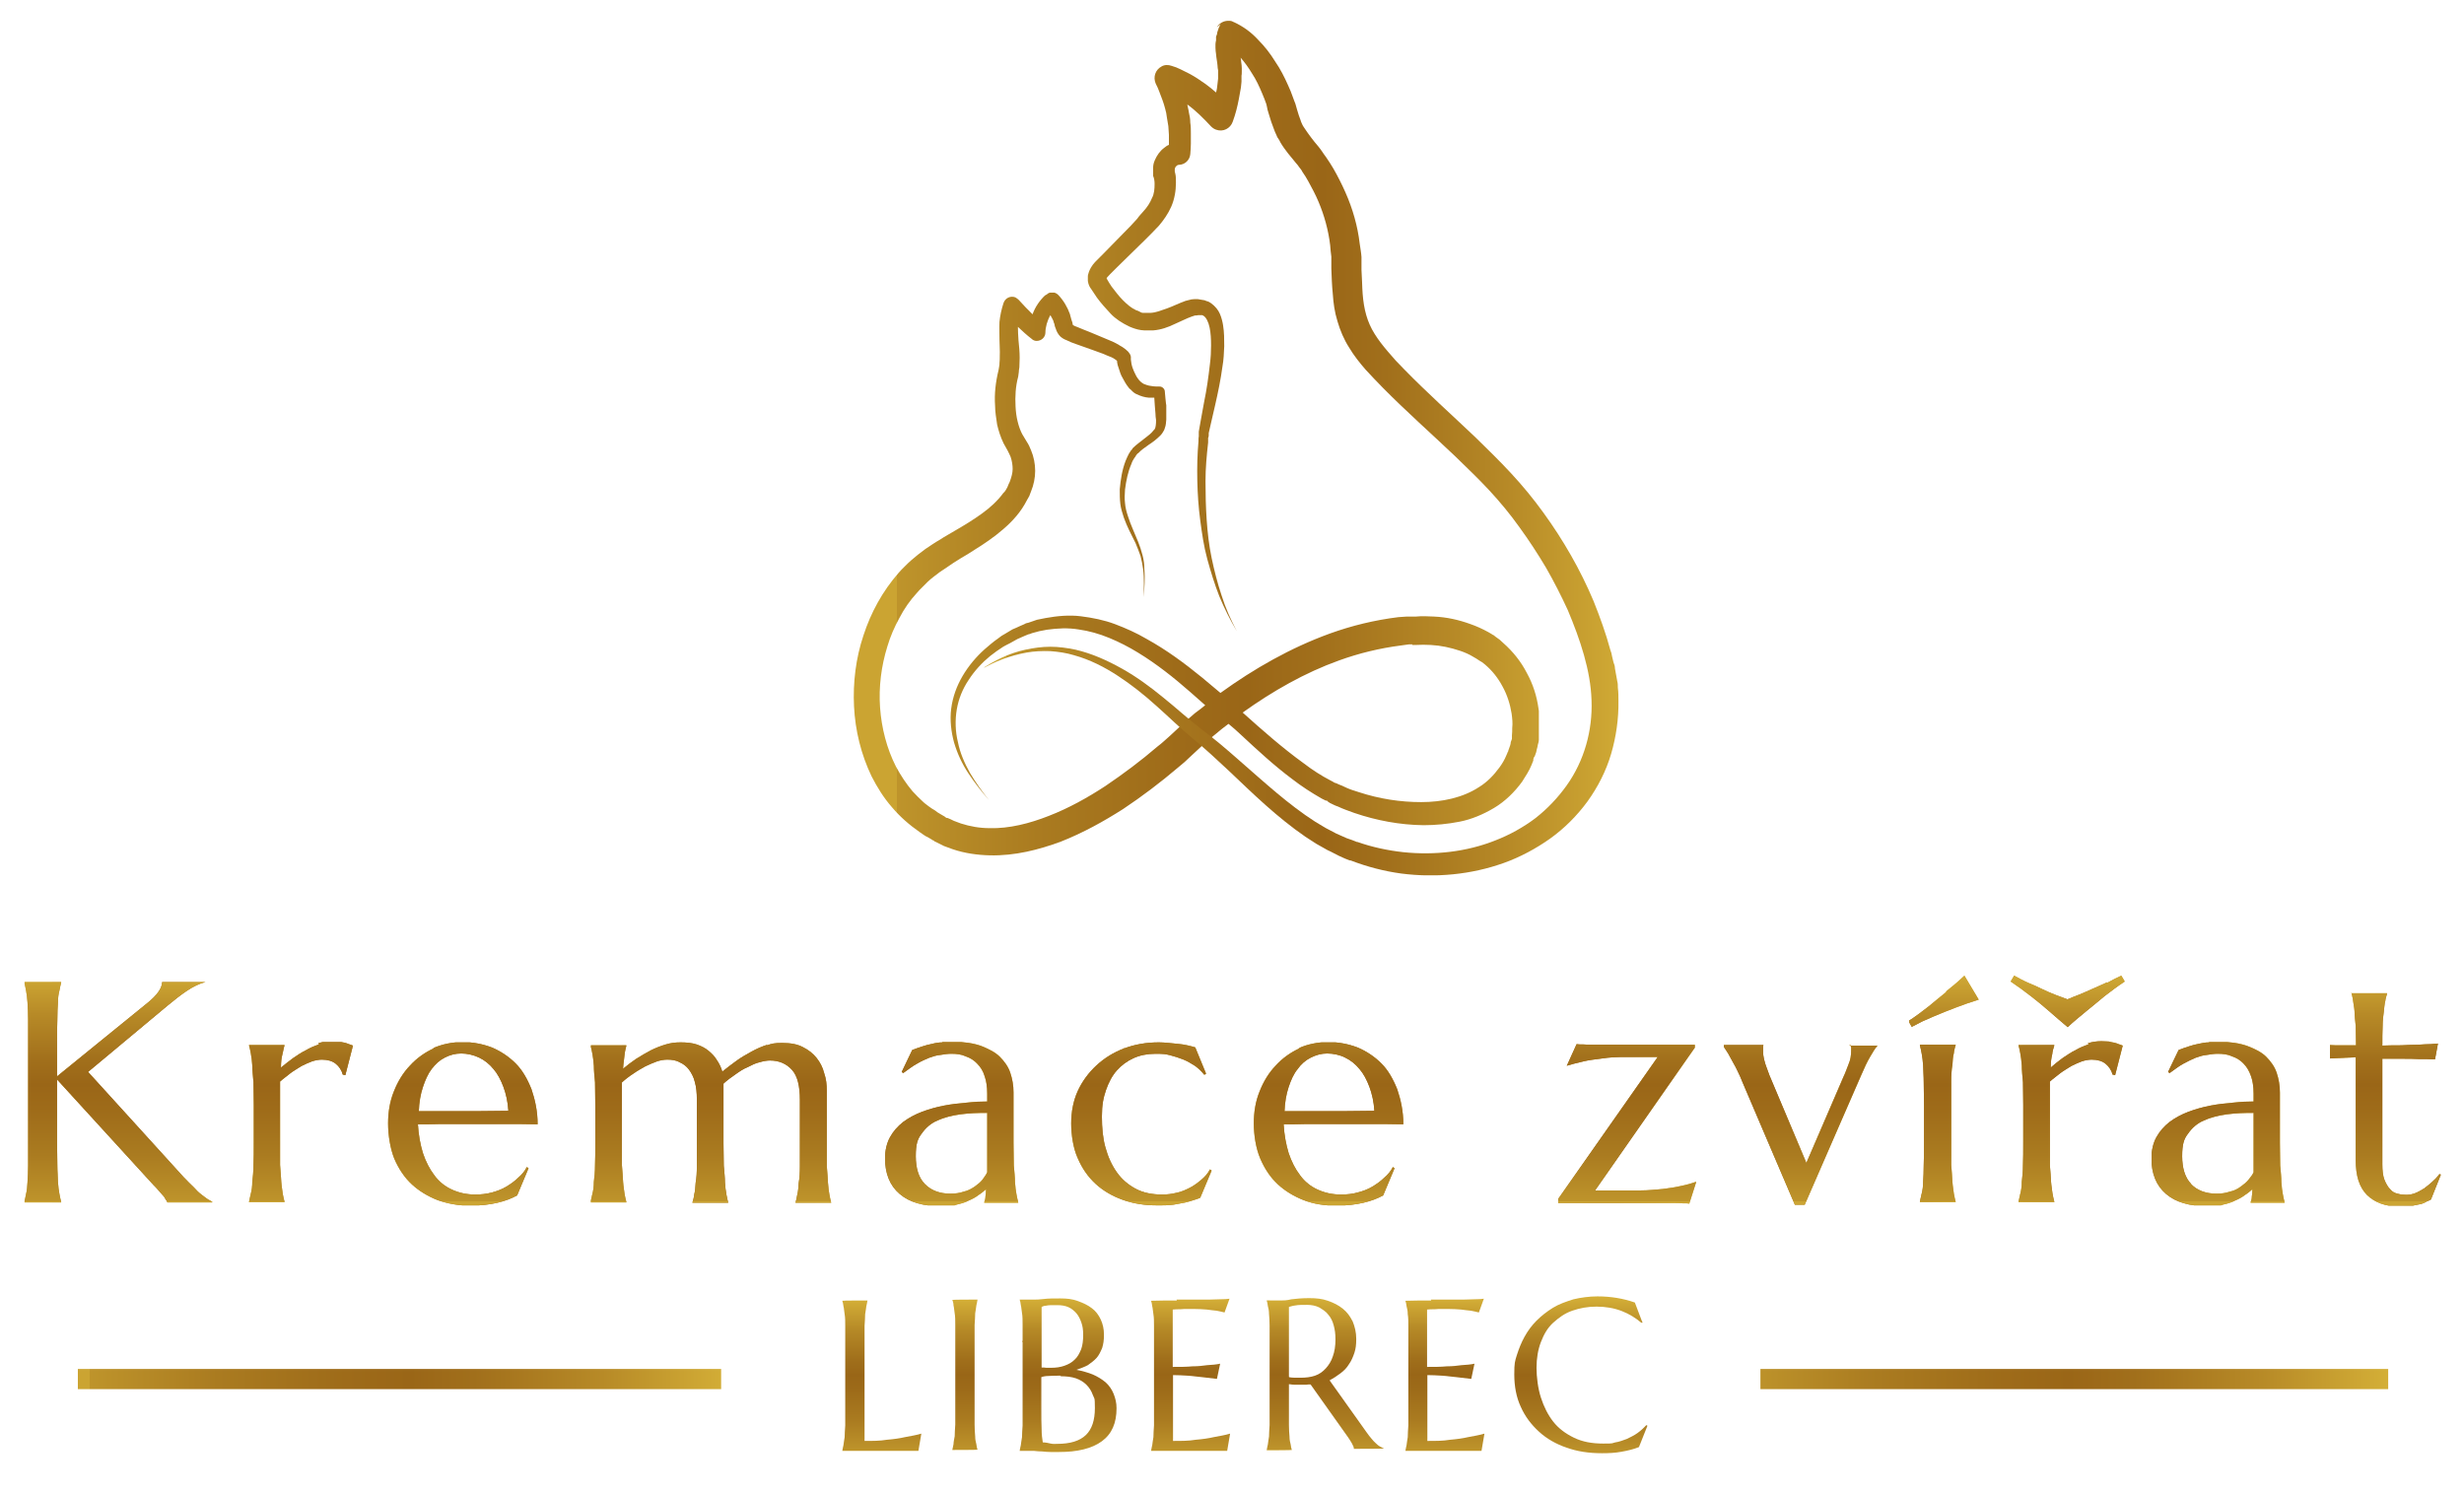 <?xml version="1.0" encoding="UTF-8"?>
<svg id="Vrstva_1" xmlns="http://www.w3.org/2000/svg" xmlns:xlink="http://www.w3.org/1999/xlink" version="1.1" viewBox="0 0 841.9 510.2">
  <!-- Generator: Adobe Illustrator 29.6.0, SVG Export Plug-In . SVG Version: 2.1.1 Build 207)  -->
  <defs>
    <style>
      .st0 {
        fill: none;
      }

      .st1 {
        fill: url(#Nepojmenovaný_přechod_374);
      }

      .st2 {
        fill: url(#Nepojmenovaný_přechod_371);
      }

      .st3 {
        fill: url(#Nepojmenovaný_přechod_372);
      }

      .st4 {
        fill: url(#Nepojmenovaný_přechod_376);
      }

      .st5 {
        fill: url(#Nepojmenovaný_přechod_373);
      }

      .st6 {
        fill: url(#Nepojmenovaný_přechod_375);
      }

      .st7 {
        fill: url(#Nepojmenovaný_přechod_305);
      }

      .st8 {
        fill: url(#Nepojmenovaný_přechod_304);
      }

      .st9 {
        fill: url(#Nepojmenovaný_přechod_303);
      }

      .st10 {
        fill: url(#Nepojmenovaný_přechod_302);
      }

      .st11 {
        fill: url(#Nepojmenovaný_přechod_309);
      }

      .st12 {
        fill: url(#Nepojmenovaný_přechod_308);
      }

      .st13 {
        fill: url(#Nepojmenovaný_přechod_307);
      }

      .st14 {
        fill: url(#Nepojmenovaný_přechod_306);
      }

      .st15 {
        fill: url(#Nepojmenovaný_přechod_301);
      }

      .st16 {
        fill: url(#Nepojmenovaný_přechod_3020);
      }

      .st17 {
        fill: url(#Nepojmenovaný_přechod_3027);
      }

      .st18 {
        fill: url(#Nepojmenovaný_přechod_3026);
      }

      .st19 {
        fill: url(#Nepojmenovaný_přechod_3025);
      }

      .st20 {
        fill: url(#Nepojmenovaný_přechod_3022);
      }

      .st21 {
        fill: url(#Nepojmenovaný_přechod_3023);
      }

      .st22 {
        fill: url(#Nepojmenovaný_přechod_3021);
      }

      .st23 {
        fill: url(#Nepojmenovaný_přechod_3024);
      }

      .st24 {
        fill: url(#Nepojmenovaný_přechod_3029);
      }

      .st25 {
        fill: url(#Nepojmenovaný_přechod_3011);
      }

      .st26 {
        fill: url(#Nepojmenovaný_přechod_3012);
      }

      .st27 {
        fill: url(#Nepojmenovaný_přechod_3015);
      }

      .st28 {
        fill: url(#Nepojmenovaný_přechod_3018);
      }

      .st29 {
        fill: url(#Nepojmenovaný_přechod_3013);
      }

      .st30 {
        fill: url(#Nepojmenovaný_přechod_3016);
      }

      .st31 {
        fill: url(#Nepojmenovaný_přechod_3014);
      }

      .st32 {
        fill: url(#Nepojmenovaný_přechod_3010);
      }

      .st33 {
        fill: url(#Nepojmenovaný_přechod_3019);
      }

      .st34 {
        fill: url(#Nepojmenovaný_přechod_3017);
      }

      .st35 {
        fill: url(#Nepojmenovaný_přechod_3028);
      }

      .st36 {
        fill: url(#Nepojmenovaný_přechod_30);
      }

      .st37 {
        fill: url(#Nepojmenovaný_přechod_37);
      }

      .st38 {
        clip-path: url(#clippath-17);
      }

      .st39 {
        clip-path: url(#clippath-19);
      }

      .st40 {
        clip-path: url(#clippath-11);
      }

      .st41 {
        clip-path: url(#clippath-16);
      }

      .st42 {
        clip-path: url(#clippath-18);
      }

      .st43 {
        clip-path: url(#clippath-10);
      }

      .st44 {
        clip-path: url(#clippath-15);
      }

      .st45 {
        clip-path: url(#clippath-13);
      }

      .st46 {
        clip-path: url(#clippath-14);
      }

      .st47 {
        clip-path: url(#clippath-12);
      }

      .st48 {
        clip-path: url(#clippath-27);
      }

      .st49 {
        clip-path: url(#clippath-29);
      }

      .st50 {
        clip-path: url(#clippath-26);
      }

      .st51 {
        clip-path: url(#clippath-28);
      }

      .st52 {
        clip-path: url(#clippath-20);
      }

      .st53 {
        clip-path: url(#clippath-21);
      }

      .st54 {
        clip-path: url(#clippath-22);
      }

      .st55 {
        clip-path: url(#clippath-23);
      }

      .st56 {
        clip-path: url(#clippath-24);
      }

      .st57 {
        clip-path: url(#clippath-25);
      }

      .st58 {
        clip-path: url(#clippath-1);
      }

      .st59 {
        clip-path: url(#clippath-3);
      }

      .st60 {
        clip-path: url(#clippath-4);
      }

      .st61 {
        clip-path: url(#clippath-2);
      }

      .st62 {
        clip-path: url(#clippath-7);
      }

      .st63 {
        clip-path: url(#clippath-6);
      }

      .st64 {
        clip-path: url(#clippath-9);
      }

      .st65 {
        clip-path: url(#clippath-8);
      }

      .st66 {
        clip-path: url(#clippath-5);
      }

      .st67 {
        clip-path: url(#clippath);
      }
    </style>
    <clipPath id="clippath">
      <path class="st0" d="M482.5,220.4h1.2c1.7-.1,3.5-.1,5.2,0,3.5.2,6.7.9,10,2,1.5.5,3.1,1.2,4.4,2l1.2.7.9.6,1,.6.9.7c2.5,2.1,4.5,4.6,6.1,7.6,1.6,2.9,2.6,6.1,3.1,9.3.2,1.6.4,3.2.2,4.9,0,.9,0,1.6-.1,2.5v1.2c-.2.4-.2.7-.4,1.1,0,.4-.1.7-.2,1.1l-.5,1.4-.2.6v.2h-.1c0,.1-.5,1.2-.5,1.2-.6,1.5-1.5,3-2.4,4.2-1.9,2.6-4.2,5-7,6.7-5.5,3.6-12.6,5.1-19.7,5.1s-14.3-1.1-21.3-3.4c-1.7-.5-3.5-1.1-5.1-1.9-.7-.4-1.6-.6-2.5-1.1l-.6-.2h-.1c0-.1-.2-.1-.2-.1,0-.1-1.2-.7-1.2-.7-3.1-1.6-6.2-3.6-9.2-5.9-7.2-5.2-14-11.2-20.8-17.3,10.2-7.3,21.2-13.6,32.9-17.8,6.9-2.5,14-4.2,21-5.1l2.9-.4h1.2ZM381.7,123.1h0c0-.1,0,0,0,0M348.6,105.6h0M357.2,100.8h0c-2,1.9-3.5,4.1-4.4,6.6-1.6-1.6-3.2-3.2-4.7-4.9-.4-.4-.7-.6-1.2-.9-1.6-.6-3.4.2-4,1.9-.7,2.1-1.2,4.4-1.4,6.5-.1,2.1,0,4.2,0,6.1s.2,3.7.1,5.5c0,.9,0,1.7-.1,2.5,0,.4,0,.6-.1,1.1l-.2,1.2c-1,4.1-1.5,8.2-1.2,12.3,0,2.1.4,4.2.7,6.4.5,2.1,1.1,4.1,2.2,6.4l1.4,2.5c.4.7.7,1.5,1,2.1.5,1.5.7,2.9.7,4.2s-.4,2.7-.9,4.1c-.1.2-.2.6-.5,1.1l-.2.5-.2.5c-.4.7-.7,1.4-1.4,2-1.9,2.6-4.5,5-7.3,7-2.9,2.1-6,4-9.3,5.9-1.6,1-3.4,1.9-5,3-.9.5-1.7,1-2.6,1.6s-1.6,1.1-2.4,1.6l-2.5,1.9-.6.5-.6.5-1.2,1c-.7.6-1.5,1.4-2.2,2.1l-1.1,1.1-1,1.1c-2.7,3.1-5.1,6.5-7.1,10.1s-3.6,7.3-4.9,11.3c-2.6,7.8-3.6,16.1-3.2,24.2.4,8.2,2.4,16.4,6,23.9,1.9,3.7,4.1,7.3,7,10.6,2.7,3.2,5.9,6,9.5,8.5.9.6,1.9,1.4,2.7,1.7l1.2.7.6.4h.2c0,.1.4.4.4.4h.1c1,.5,2,1,3,1.5,1,.4,2,.7,3,1.1,4.1,1.4,8.5,2,12.7,2.1,8.6.2,16.7-1.9,24.3-4.7,7.6-3,14.6-6.9,21.2-11.1,6.6-4.4,12.8-9.1,18.8-14.2,1.5-1.2,3-2.5,4.4-3.9l4.2-3.9,2.1-1.9,2.1-1.7c1.4-1.2,2.9-2.4,4.4-3.5h.1c1.4,1.1,2.9,2.5,4.2,3.7,5.6,5.2,11.3,10.5,17.6,15.2,3.1,2.4,6.5,4.6,10,6.6l1.4.7h.4c0,.1.4.4.4.4l.6.4c.9.4,1.7.9,2.7,1.2,1.9.9,3.7,1.5,5.6,2.2,7.6,2.6,15.6,4.1,23.7,4.2,4.1,0,8.2-.4,12.3-1.2s8.1-2.5,11.8-4.7,7-5.4,9.6-9c1.2-1.9,2.4-3.7,3.2-5.7l.6-1.5v-.5c.1,0,.1-.4.1-.4l.4-.6.5-1.4c.1-.5.2-1.1.4-1.7.1-.6.2-1.1.4-1.7l.2-1.6c.1-1.1.2-2.1.2-3.2,0-2.2,0-4.4-.4-6.5-.6-4.4-1.9-8.5-4-12.3-2-3.9-4.7-7.3-8.1-10.3l-1.2-1.1c-.5-.4-.9-.6-1.4-1l-.6-.5-.4-.2h-.1c0-.1-.2-.2-.2-.2l-1.2-.7c-2-1.1-4-2-6-2.7-4.1-1.5-8.2-2.4-12.5-2.6-2.1-.1-4.2-.2-6.2,0h-3.1l-2.9.2c-8.1,1-15.9,2.9-23.4,5.6-13.5,4.9-25.9,12-37.4,20.3-2.1-1.7-4.1-3.5-6.2-5.2-6-4.9-12.2-9.5-19.1-13.3-3.4-2-7-3.6-10.7-5s-7.7-2.2-11.7-2.7c-4-.5-8.1-.1-12,.6l-3,.6-2.9,1c-.5.1-1,.2-1.4.5l-1.4.6c-.9.4-1.9.9-2.7,1.2l-2.5,1.5-1.2.7-1.2.9c-1.6,1.1-3.1,2.4-4.6,3.7-2.9,2.6-5.5,5.7-7.5,9.1-2,3.4-3.4,7.2-3.9,11.2-.5,3.9,0,8,1,11.6,1.1,3.7,2.7,7.2,4.9,10.5,2.1,3.2,4.5,6.2,7,9.1-2.4-3-4.6-6.1-6.5-9.3-1.9-3.4-3.4-6.9-4.1-10.5-.9-3.6-1-7.5-.4-11.1s2-7.1,4.1-10.2c2-3.1,4.6-5.9,7.3-8.1,1.4-1.1,2.9-2.2,4.5-3.2l1.1-.6,1.2-.6,2.5-1.4c.9-.4,1.6-.7,2.5-1.1l1.2-.5c.4-.1.9-.2,1.2-.4l2.6-.7,2.6-.5c3.6-.5,7.2-.7,10.8-.1,3.6.5,7.1,1.5,10.5,2.9,3.4,1.4,6.7,3.1,9.8,5,6.4,3.9,12.2,8.5,17.9,13.5,1.7,1.5,3.4,3,5.1,4.5-1.1.9-2.4,1.9-3.5,2.7l-2.2,1.9-2.2,2-4.2,3.9c-1.4,1.2-2.7,2.5-4.2,3.6-5.7,4.9-11.6,9.3-17.8,13.5-6.1,4-12.6,7.6-19.3,10.2-6.6,2.6-13.6,4.4-20.3,4.2-3.4,0-6.7-.6-9.8-1.6l-2.4-.9c-.7-.4-1.5-.7-2.2-1h-.4c0-.1-.6-.5-.6-.5l-1.2-.7c-.9-.5-1.5-.9-2.1-1.4l-1-.6-1-.7c-.6-.5-1.4-1-2-1.6-1.2-1.1-2.5-2.4-3.6-3.6-2.2-2.6-4.1-5.5-5.7-8.5-3.1-6.1-4.9-13.1-5.4-20.1s.4-14.2,2.5-20.9c1-3.4,2.4-6.6,4.1-9.7,1.6-3.1,3.6-6,6-8.6l.9-1,.9-.9,1.9-1.9,1-.9.5-.4.5-.4,2.1-1.6c.7-.5,1.6-1.1,2.4-1.6l2.2-1.5c1.5-1,3.2-2,4.9-3,3.2-2,6.6-4.1,9.8-6.6s6.4-5.4,8.8-9c.6-.9,1.2-1.9,1.7-2.9l.4-.7.4-.7c.1-.4.4-1,.6-1.6.9-2.2,1.4-4.6,1.4-7s-.5-4.9-1.4-7c-.4-1.1-.9-2.1-1.5-3l-1.5-2.5c-.6-1.1-1.2-2.7-1.6-4.4-.4-1.6-.6-3.2-.7-5-.2-3.5,0-7,.9-10.3l.2-1.5c0-.5.1-1.1.2-1.7,0-1.1.1-2.2.1-3.2,0-2.1-.2-4.1-.4-6-.1-1.6-.2-3.2-.2-4.6,1.5,1.4,3.1,2.9,4.7,4.1.5.5,1.1.7,1.7.7,1.6,0,3-1.2,3-2.9s.6-4,1.7-5.9c.4.6.6,1.2,1,1.9.1.4.2.9.4,1.2,0,.4.2,1,.5,1.7.2.7.7,1.7,1.5,2.5.7.6,1.4,1,2,1.2,1.2.6,2.2,1,3.4,1.4l3.1,1.1c2.1.7,4.1,1.5,6.1,2.2,1,.4,2,.9,2.9,1.2.5.2.9.5,1.2.7s.6.4.7.6v.4c.1.6.2,1.2.5,1.9.4,1.2.7,2.4,1.4,3.5.6,1.1,1.1,2.1,2,3.2.2.2.2.4.6.6.2.2.5.5.7.7.5.5,1.1.9,1.7,1.1,1.2.6,2.6,1,3.9,1.1h1.9l.2,3,.2,2.4c0,.7.1,1.6.2,2.2,0,.6,0,1.4-.1,1.9,0,.1-.1.4-.1.5,0,0,0,.2-.1.4-.1.2-.2.5-.5.7-.7,1-2,2-3.2,2.9-1.2,1-2.6,1.9-3.9,3.2l-.2.2v.2c-.1,0-.5.5-.5.5-.2.4-.5.7-.7,1.1-.4.7-.7,1.5-1.1,2.4-1.2,3.1-1.7,6.4-2,9.7,0,1.6,0,3.4.2,5,.2,1.6.7,3.2,1.2,4.7,1.1,3.1,2.6,5.9,4,8.7.6,1.5,1.2,2.9,1.7,4.4.4,1.5.7,3.1.9,4.6.4,3.1.2,6.4.2,9.5.2-3.1.5-6.4.2-9.6,0-1.6-.2-3.2-.6-4.7-.4-1.6-.9-3.1-1.5-4.6-1.2-3-2.6-5.9-3.5-8.8-.5-1.5-.9-3-1-4.5-.2-1.5-.1-3,0-4.6.4-3.1,1-6.1,2.2-8.8.2-.7.6-1.4,1-2,.2-.2.4-.5.6-.9l.4-.5.2-.2h.1c1-1.1,2.2-1.9,3.6-2.9,1.4-.9,2.7-1.9,4-3.2.4-.4.6-.7.9-1.2l.4-.7c.1-.2.1-.4.2-.6.4-1,.4-2,.5-2.9v-4.9c-.1,0-.5-4.7-.5-4.7,0-.9-.9-1.7-1.7-1.7s-2.1,0-3-.2c-1-.1-1.7-.4-2.5-.7-.4-.2-.6-.4-1-.7-.1-.1-.2-.2-.4-.4,0,0-.4-.4-.5-.6-.5-.6-1-1.6-1.4-2.5-.4-.9-.7-1.7-.9-2.7,0-.5-.2-1-.2-1.4v-1c-.2-1-.6-1.2-.9-1.7-.6-.6-1.1-1-1.7-1.4-.5-.4-1.1-.6-1.6-1-1-.6-2.1-1.1-3.1-1.5-2.1-.9-4.1-1.7-6.2-2.6l-3-1.2c-1-.4-2.1-.9-2.7-1.1-.5-.2-.7-.5-.7-.5v-.2c0-.2-.1-.7-.4-1.4-.1-.6-.4-1.2-.5-1.9-.9-2.5-2.2-4.7-4-6.6-.5-.5-1.2-.9-2-.9s-1.4.2-1.9.7l-.7.4Z"/>
    </clipPath>
    <linearGradient id="Nepojmenovaný_přechod_30" data-name="Nepojmenovaný přechod 30" x1="272.7" y1="159.3" x2="276.2" y2="159.3" gradientTransform="translate(-18318.8 -10682.3) scale(68.3)" gradientUnits="userSpaceOnUse">
      <stop offset="0" stop-color="#cba432"/>
      <stop offset="0" stop-color="#be942b"/>
      <stop offset=".2" stop-color="#aa7b20"/>
      <stop offset=".4" stop-color="#9e6b19"/>
      <stop offset=".5" stop-color="#9a6617"/>
      <stop offset=".6" stop-color="#a16f1b"/>
      <stop offset=".8" stop-color="#b78a27"/>
      <stop offset="1" stop-color="#d4af37"/>
    </linearGradient>
    <clipPath id="clippath-1">
      <path class="st0" d="M378.5,94.8h0M378.5,94.8h0M425,13.1h0M417.1,8.1c-.2.5-.5,1-.7,1.5-.1.5-.4,1-.5,1.5,0,.5-.2,1-.4,1.4v1.4c-.1,0-.2,1.2-.2,1.2v1.2c0,.7.1,1.5.2,2.2.1,1.4.4,2.6.5,3.9,0,.6.1,1.1.2,1.6v2.9l-.2,1.7c-.1,1-.2,2-.5,3-1.1-1-2.4-2-3.6-2.9-1.7-1.2-3.6-2.5-5.5-3.5-1-.5-2-1-3-1.5-1-.5-2-.9-3.1-1.2-1.1-.4-2.4-.4-3.4.2-2.1,1.1-3,3.6-2,5.9.5.9.9,1.9,1.2,2.7s.7,1.9,1.1,2.9c.4,1,.6,1.9.9,2.9s.5,2,.6,3c.1,1,.4,2,.5,3,0,1,.2,2,.2,3v3.4c-.6.2-1.1.6-1.6,1-1.5,1.1-2.5,2.6-3.2,4.2-.4.9-.6,1.7-.6,2.7v2.7c.4.9.5,1.9.5,2.7,0,1.7-.1,3.4-.9,4.9-.6,1.5-1.6,3.1-3,4.6-.6.7-1.4,1.5-2,2.4l-2.2,2.4-4.6,4.7-4.6,4.7-2.4,2.4c-.9.9-1.9,1.9-2.7,3.9-.1.5-.4,1-.4,1.6v1.4c0,.4,0,.1,0,.2.2,1.4.7,2.2,1.1,2.7.6,1,1.4,2,2,3,1.4,1.9,3,3.7,4.7,5.5s3.9,3.2,6.4,4.4c1.2.5,2.5,1,4,1.2.4,0,.7.1,1.1.1h3c2.7-.2,5.1-1.1,7.2-2.1,2.1-.9,4.2-2,5.9-2.6l1.2-.4c.4,0,.7,0,1.1-.1h1.4s.2.1.4.2c.9.5,1.7,2.1,2.1,4,.4,1.9.5,4,.5,6.1s-.1,4.2-.4,6.5c-.5,4.4-1.1,8.7-2,13l-1.2,6.6c-.2,1.1-.4,2.2-.6,3.4v1.7c-.1,0-.1,1.6-.1,1.6-.4,4.5-.5,9-.4,13.5.1,4.5.4,9,1,13.5s1.2,8.8,2.4,13.2,2.5,8.6,4.1,12.7c1.7,4.1,3.7,8.1,6,12-2.1-4-3.9-8-5.2-12.2-1.4-4.2-2.5-8.5-3.4-12.8s-1.4-8.7-1.7-13.1-.4-8.8-.4-13.2.4-8.8.9-13.2v-1.6c.1,0,.2-.7.2-.7v-.9c.2-1,.5-2.1.7-3.1l1.5-6.5c1-4.4,1.9-8.7,2.5-13.2.4-2.2.5-4.5.6-6.9,0-2.4,0-4.7-.4-7.2-.2-1.2-.5-2.5-1.1-3.9-.5-1.2-1.6-2.6-3-3.6-.4-.2-.7-.5-1.1-.6s-.7-.2-1.1-.4c-.9-.2-1.6-.2-2.4-.4-.7,0-1.5,0-2.1.1l-2,.5c-2.5.9-4.4,1.9-6.4,2.6s-3.7,1.4-5.5,1.5h-2.7c-.4,0-.7-.2-1.1-.4s-.7-.4-1.2-.5c-1.6-.7-3.1-2-4.5-3.4-1.4-1.4-2.6-3-3.9-4.7-.6-.9-1.1-1.7-1.6-2.6,0,0,0-.1-.1-.2,0-.2.6-.7,1.2-1.4l2.4-2.4,4.7-4.6,4.7-4.6,2.4-2.4c.9-.9,1.6-1.7,2.5-2.6,1.6-1.9,3.1-4,4.2-6.5s1.6-5.4,1.6-8.1-.1-2.6-.4-3.9v-.2s0,.1,0,0h0v-.5c0-.1,0-.2.1-.5.1-.4.5-.7.7-.9.4-.2.6-.2.7-.2h.1c1.9-.1,3.5-1.6,3.7-3.6.1-1.2.2-2.4.2-3.6v-3.6c0-1.2,0-2.4-.2-3.6,0-1.2-.2-2.4-.5-3.6-.1-.9-.4-1.7-.5-2.6,2.9,2.1,5.5,4.7,8.1,7.5.5.5,1.1.9,1.7,1.1,2.4.9,4.9-.4,5.7-2.7,1-2.7,1.6-5.2,2.1-7.8.2-1.2.5-2.6.7-3.9l.2-2v-2.1c.1,0,.1-1.4.1-1.4v-1.1c0-.7-.1-1.4-.2-2.1,0-.5-.1-1-.2-1.5,1.4,1.6,2.7,3.4,3.9,5.4,1.4,2.1,2.5,4.5,3.5,6.9.5,1.2,1,2.4,1.4,3.6l.2.9.2,1,.6,2c.4,1.4.9,2.9,1.5,4.4.2.7.6,1.5,1,2.4.2.5.2.6.6,1.1.2.4.5.7.6,1.1,1.7,2.9,3.7,5.1,5.4,7.2l.6.7.5.7c.4.5.9,1.1,1.1,1.6.7,1,1.4,2.1,2,3.2,1.2,2.2,2.5,4.6,3.5,7,2,4.7,3.4,9.8,4,14.9.1,1.2.2,2.6.4,3.9v4.1c.1,2.9.2,5.7.5,8.7.2,3,.6,6.1,1.6,9.3.9,3.1,2.2,6.2,4,9,1.6,2.7,3.6,5.2,5.6,7.5l2.9,3.1c1,1,2,2.1,3,3.1,8.1,8.2,16.6,15.7,24.7,23.4,4,3.9,8,7.7,11.7,11.7,3.7,4,7.1,8.1,10.3,12.6,3.2,4.4,6.2,9,9,13.7,2.7,4.7,5.2,9.6,7.5,14.6,4.2,10,7.8,20.6,8.1,30.8.4,10.3-2.5,20.7-8.5,29.1-3,4.2-6.6,8-10.7,11.2-4.1,3.1-8.8,5.7-13.7,7.6-9.8,3.9-20.8,5.1-31.4,4-5.4-.6-10.6-1.7-15.7-3.5h-.2l-.5-.2-1-.4-2-.7c-1.2-.5-2.4-1.1-3.6-1.6l-3.6-1.9-3.5-2.1c-9.2-5.9-17.4-13.5-25.9-20.9-4.2-3.7-8.6-7.5-13.1-10.8-4.4-3.4-8.5-7.2-13-10.8-4.4-3.6-9-7-14-9.8s-10.3-5.2-15.9-6.5c-2.9-.6-5.7-1-8.6-1s-5.7.4-8.5,1c-5.6,1.2-10.7,3.7-15.4,6.9,4.9-2.9,10.2-4.9,15.7-5.9,2.7-.5,5.5-.6,8.2-.5,2.7.2,5.5.6,8.1,1.4,5.4,1.5,10.3,4,14.9,7s9,6.5,13.1,10.2c4.2,3.7,8.1,7.6,12.6,11.3,4.4,3.6,8.3,7.3,12.5,11.2,8.1,7.7,16.3,15.7,25.9,22.3l3.7,2.4,3.9,2.2c1.4.6,2.7,1.4,4,2l2,.9,1,.4.5.2h.4c0,.1.2.1.2.1,5.5,2.1,11.2,3.6,17.1,4.4,11.7,1.5,23.8.4,35-3.6,5.6-2,11-4.9,15.8-8.3,4.9-3.5,9.2-7.8,12.8-12.7,3.6-5,6.4-10.5,8.1-16.3s2.6-12,2.5-18.1c0-1.5,0-3-.2-4.5,0-.7,0-1.5-.2-2.2l-.4-2.2-.4-2.2c0-.7-.2-1.4-.5-2.1l-.5-2.1-.2-1-.4-1.2c-1.5-5.6-3.5-11.1-5.7-16.6-4.5-10.7-10.3-20.8-17.2-30.3-3.4-4.7-7.1-9.2-11.1-13.5-3.9-4.2-8-8.2-12.1-12.2-8.2-7.8-16.6-15.3-24.3-23.2-1-1-1.9-2-2.9-3l-2.7-3.1c-1.7-2-3.2-3.9-4.5-6-2.6-4.1-3.7-8.5-4.1-13.7-.2-2.6-.2-5.4-.4-8.2v-4.4c-.1-1.5-.4-3-.6-4.5-.7-6-2.4-12-4.9-17.6-1.2-2.7-2.6-5.5-4.1-8.1-.7-1.2-1.6-2.6-2.5-3.9-.5-.7-.9-1.2-1.2-1.7l-.7-1-.7-.9c-1.9-2.2-3.5-4.4-4.7-6.2l-.4-.6s-.4-.6-.4-.7c-.2-.5-.5-1-.6-1.5-.4-1.1-.9-2.4-1.2-3.6l-.6-2.1-.4-1-.4-1.1c-.5-1.5-1.1-2.9-1.7-4.2-1.2-2.7-2.6-5.5-4.4-8.1-1.6-2.6-3.5-5.1-5.9-7.5-2.2-2.4-5-4.5-8.3-6h-.1c-.5-.4-1.1-.4-1.7-.4-1.5,0-3,.7-3.9,2.2l1.1-.9Z"/>
    </clipPath>
    <linearGradient id="Nepojmenovaný_přechod_301" data-name="Nepojmenovaný přechod 30" x1="273.1" y1="158.6" x2="276.5" y2="158.6" gradientTransform="translate(-16970.7 -9901.5) scale(63.4)" xlink:href="#Nepojmenovaný_přechod_30"/>
    <clipPath id="clippath-2">
      <rect class="st0" x="26.6" y="467.8" width="219.8" height="6.9"/>
    </clipPath>
    <linearGradient id="Nepojmenovaný_přechod_302" data-name="Nepojmenovaný přechod 30" x1="270.7" y1="157.9" x2="273.3" y2="157.9" gradientTransform="translate(-22735.3 13753.2) scale(84.1 -84.1)" xlink:href="#Nepojmenovaný_přechod_30"/>
    <clipPath id="clippath-3">
      <rect class="st0" x="601.5" y="467.8" width="214.5" height="6.9"/>
    </clipPath>
    <linearGradient id="Nepojmenovaný_přechod_303" data-name="Nepojmenovaný přechod 30" x1="275.7" y1="157.9" x2="278.3" y2="157.9" gradientTransform="translate(-22588.8 13753.2) scale(84.1 -84.1)" xlink:href="#Nepojmenovaný_přechod_30"/>
    <clipPath id="clippath-4">
      <path class="st0" d="M55.4,335.6c0,2-1.7,4.5-5.1,7.2l-30.8,25v-11.7c0-3,0-5.6.1-7.8,0-2.2.1-4.1.2-5.7,0-1.6.2-3,.5-4.1.2-1.1.4-2,.6-2.7v-.2h-12.6v.2c.2.7.4,1.6.6,2.7.2,1.1.4,2.5.5,4.1s.2,3.6.2,5.7v49.9c0,2.2-.1,4.1-.2,5.7-.1,1.6-.2,3-.5,4.1-.2,1.1-.4,2-.6,2.7v.2h12.6v-.2c-.2-.7-.4-1.6-.6-2.7-.2-1.1-.4-2.5-.5-4.1,0-1.6-.2-3.5-.2-5.7s-.1-4.9-.1-7.8v-21.5l33,36.1c.5.5,1,1,1.5,1.6.5.6,1,1.1,1.4,1.6.5.5.9,1,1.1,1.5.4.5.6.9.7,1.2h15.4v-.2c-.6-.4-1.4-.7-1.9-1.1-.6-.4-1.2-.9-2-1.5s-1.6-1.4-2.5-2.4c-1-.9-2.1-2.1-3.5-3.5l-32.6-35.9,27.2-22.7c2.4-2,4.6-3.7,6.7-5.1s4.2-2.4,6.2-2.9v-.2h-14.9Z"/>
    </clipPath>
    <linearGradient id="Nepojmenovaný_přechod_304" data-name="Nepojmenovaný přechod 30" x1="258.4" y1="156.2" x2="261.8" y2="156.2" gradientTransform="translate(-4814.1 3293.7) scale(18.7 -18.7)" xlink:href="#Nepojmenovaný_přechod_30"/>
    <clipPath id="clippath-5">
      <path class="st0" d="M109,356.9c-1.5.5-3,1.1-4.5,2-1.5.7-2.9,1.7-4.4,2.7-1.4,1-2.7,2.1-4.1,3.2,0-1.9.2-3.4.5-4.5s.4-2.1.7-3v-.2h-12.1v.2c.2.7.4,1.6.6,2.7.2,1.1.4,2.5.5,4.1,0,1.6.2,3.5.4,5.7,0,2.2.1,4.9.1,7.8v12.7c0,3,0,5.6-.1,7.8,0,2.2-.2,4.1-.4,5.7,0,1.6-.2,3-.5,4.1s-.4,2-.6,2.7v.2h12.1v-.2c-.2-.7-.4-1.6-.6-2.7-.1-1.1-.4-2.5-.5-4.1-.1-1.6-.2-3.5-.4-5.7v-28.5c1.1-1,2.4-1.9,3.6-2.9,1.2-.9,2.5-1.6,3.7-2.4,1.2-.6,2.5-1.2,3.6-1.6,1.2-.4,2.4-.6,3.4-.6,2,0,3.6.5,4.7,1.4,1.1.9,2,2.1,2.4,3.7l.9.2,2.6-10.1c-.4-.1-.9-.4-1.4-.5-.5-.2-1-.4-1.5-.5s-1.2-.2-1.9-.4c-.7,0-1.5-.1-2.5-.1-1.5,0-3.1.2-4.6.7h.1Z"/>
    </clipPath>
    <linearGradient id="Nepojmenovaný_přechod_305" data-name="Nepojmenovaný přechod 30" x1="251.2" y1="152.8" x2="254.5" y2="152.8" gradientTransform="translate(-2516.5 1972.4) scale(10.4 -10.4)" xlink:href="#Nepojmenovaný_přechod_30"/>
    <clipPath id="clippath-6">
      <path class="st0" d="M143.1,379.8c.1-3.1.6-5.9,1.4-8.3s1.7-4.5,3-6.2,2.7-3,4.5-3.9c1.7-.9,3.6-1.4,5.6-1.4s4.2.5,6.1,1.4,3.5,2.2,4.9,3.9c1.4,1.6,2.5,3.7,3.4,6.1s1.5,5.1,1.7,8.2c-2.9,0-6.1.1-9.6.1h-21M148.3,358.2c-3.1,1.4-5.9,3.4-8.2,5.9-2.4,2.5-4.2,5.5-5.5,8.8-1.4,3.4-2,7.1-2,11s.7,8.5,2.1,12c1.5,3.5,3.5,6.5,6,8.8s5.5,4.1,8.8,5.4c3.4,1.2,7.1,1.9,11,1.9s6.9-.4,9.5-1,4.9-1.5,6.7-2.5l3.9-9.3-.6-.4c-.7,1.4-1.7,2.6-3,3.7-1.1,1.1-2.5,2.1-4,3-1.5.9-3.1,1.5-4.9,2-1.9.5-3.7.7-5.7.7-3,0-5.6-.6-8-1.7s-4.4-2.7-6-4.9c-1.6-2.1-2.9-4.6-3.9-7.6-.9-3-1.5-6.2-1.7-9.8,2.4,0,4.9,0,7.8-.1h21.3c4,0,8,0,11.8.1,0-4.5-.9-8.5-2.1-12-1.4-3.5-3.1-6.5-5.4-8.8s-5-4.1-8-5.4c-3.1-1.2-6.5-1.9-10.1-1.9s-7,.7-10.2,2.1h.2Z"/>
    </clipPath>
    <linearGradient id="Nepojmenovaný_přechod_306" data-name="Nepojmenovaný přechod 30" x1="260.3" y1="154.8" x2="263.8" y2="154.8" gradientTransform="translate(-3763.9 2706.1) scale(15 -15)" xlink:href="#Nepojmenovaný_přechod_30"/>
    <clipPath id="clippath-7">
      <path class="st0" d="M262.2,357c-1.9.6-3.7,1.4-5.5,2.4s-3.6,2-5.2,3.2c-1.7,1.2-3.2,2.4-4.7,3.6-.4-1.4-1-2.7-1.9-4-.7-1.2-1.7-2.2-2.9-3.2-1.1-.9-2.5-1.6-4-2.1-1.5-.5-3.4-.7-5.4-.7s-3.4.2-5.1.7-3.5,1.2-5.1,2c-1.7.9-3.4,1.9-5,2.9-1.6,1.1-3.1,2.2-4.5,3.4.1-1.9.4-3.5.5-4.7.1-1.2.4-2.2.6-3.1v-.2h-12.2v.2c.2.7.4,1.6.6,2.7.2,1.1.4,2.5.5,4.1,0,1.6.2,3.5.4,5.7,0,2.2.1,4.9.1,7.8v12.7c0,3,0,5.6-.1,7.8,0,2.2-.2,4.1-.4,5.7,0,1.6-.2,3-.5,4.1s-.4,2-.6,2.7v.2h12.2v-.2c-.2-.7-.4-1.6-.6-2.7-.1-1.1-.4-2.5-.5-4.1-.1-1.6-.2-3.5-.4-5.7v-28.3c1.2-1.1,2.5-2.1,3.9-3,1.4-1,2.7-1.7,4.1-2.5,1.4-.7,2.7-1.2,4-1.7,1.2-.4,2.5-.6,3.5-.6,1.5,0,3,.2,4.2.9,1.2.5,2.4,1.4,3.2,2.5s1.6,2.5,2,4.2c.5,1.7.7,3.7.7,6v22.7c0,2.2-.1,4.1-.4,5.7-.1,1.6-.2,3-.5,4.1-.1,1.1-.4,2-.6,2.7v.2h12.2v-.2c-.2-.7-.4-1.6-.6-2.7-.2-1.1-.4-2.5-.5-4.1,0-1.6-.2-3.5-.4-5.7,0-2.2-.1-4.9-.1-7.8v-20.3c1.2-1.1,2.5-2.1,4-3.1,1.4-1,2.7-1.9,4.2-2.5,1.4-.7,2.7-1.4,4.1-1.7,1.4-.4,2.5-.6,3.6-.6,3.1,0,5.6,1.1,7.5,3.2s2.7,5.6,2.7,10.2v22.7c0,2.2-.1,4.1-.4,5.7-.1,1.6-.2,3-.5,4.1-.2,1.1-.4,2-.6,2.7v.2h12.2v-.2c-.2-.7-.4-1.6-.6-2.7-.2-1.1-.4-2.5-.5-4.1s-.2-3.5-.4-5.7v-25.8c0-2-.2-4-.9-6-.5-2-1.4-3.7-2.6-5.2s-2.7-2.7-4.7-3.7c-1.9-1-4.2-1.4-7-1.4s-3.6.2-5.5.9h.1Z"/>
    </clipPath>
    <linearGradient id="Nepojmenovaný_přechod_307" data-name="Nepojmenovaný přechod 30" x1="267.5" y1="156.8" x2="271" y2="156.8" gradientTransform="translate(-6207.5 4146.8) scale(24 -24)" xlink:href="#Nepojmenovaný_přechod_30"/>
    <clipPath id="clippath-8">
      <path class="st0" d="M316,404.6c-2.1-2.1-3.1-5.4-3.1-9.5s.6-5.9,2-7.7c1.4-2,3.1-3.5,5.4-4.5,2.2-1,4.9-1.7,7.8-2.1,3-.4,6-.5,9.2-.5v20.3c-.4.9-1,1.6-1.6,2.5-.7.9-1.6,1.6-2.7,2.4-1.1.7-2.2,1.4-3.7,1.7-1.4.5-2.9.7-4.6.7-3.6,0-6.5-1.1-8.6-3.2M322,356.2c-1.2,0-2.4.2-3.5.5-1.1.2-2.2.5-3.4.9-1.1.4-2.2.7-3.4,1.2l-3.6,7.5.5.4c1.7-1.2,3.2-2.4,4.7-3.2,1.5-.9,2.9-1.5,4.1-2,1.4-.5,2.6-.9,3.9-1,1.2-.2,2.5-.4,3.7-.4,1.9,0,3.5.2,5,.9,1.5.5,2.9,1.4,3.9,2.5,1.1,1.1,2,2.5,2.5,4.2.6,1.6.9,3.7.9,6v2.7c-2.1,0-4.4.1-7,.4-2.5.2-5.1.5-7.7,1s-5.1,1.2-7.5,2.1c-2.4.9-4.6,2.1-6.5,3.5-1.9,1.5-3.4,3.2-4.5,5.2s-1.7,4.5-1.7,7.2c0,5.2,1.6,9.3,5,12.2s8.1,4.2,14.2,4.2,3.6-.1,5.1-.5,3-.7,4.2-1.4c1.2-.5,2.4-1.1,3.4-1.9,1-.6,1.9-1.4,2.6-2,0,1-.1,1.9-.2,2.5,0,.7-.2,1.4-.4,1.9v.2h11.6v-.2c-.2-.7-.4-1.6-.6-2.7-.2-1.1-.4-2.5-.5-4.1,0-1.6-.2-3.5-.4-5.7,0-2.2-.1-4.9-.1-7.8v-17.2c0-2.4-.4-4.6-1.1-6.7-.7-2.1-2-3.9-3.6-5.5s-3.9-2.7-6.4-3.7c-2.6-.9-5.7-1.4-9.5-1.4s-2.6,0-3.9.1h.1Z"/>
    </clipPath>
    <linearGradient id="Nepojmenovaný_přechod_308" data-name="Nepojmenovaný přechod 30" x1="267.3" y1="152" x2="270.8" y2="152" gradientTransform="translate(-3241 2390.3) scale(13.2 -13.2)" xlink:href="#Nepojmenovaný_přechod_30"/>
    <clipPath id="clippath-9">
      <path class="st0" d="M384.2,358.2c-3.7,1.4-6.9,3.4-9.6,5.9s-4.9,5.5-6.4,8.8-2.2,7.1-2.2,11,.7,8.5,2.2,11.8c1.5,3.5,3.5,6.4,6.1,8.8,2.6,2.4,5.7,4.2,9.3,5.5s7.5,1.9,11.7,1.9,2.5,0,3.7-.1c1.4,0,2.6-.2,4-.5,1.4-.2,2.6-.5,3.9-.9,1.2-.4,2.4-.7,3.2-1.1l3.9-9.3-.6-.4c-.7,1.4-1.7,2.5-3,3.6-1.2,1-2.5,2-3.9,2.7s-2.9,1.4-4.5,1.7c-1.6.4-3.2.6-4.9.6-3.5,0-6.5-.6-9.1-2-2.6-1.4-4.7-3.2-6.4-5.6-1.7-2.4-3-5.2-3.9-8.5-.9-3.2-1.2-6.7-1.2-10.6s.5-6.4,1.4-9,2.1-4.9,3.7-6.7,3.5-3.2,5.7-4.2c2.2-1,4.7-1.5,7.5-1.5s3.4.1,5,.5,3.1.9,4.6,1.5,2.7,1.4,4,2.2c1.2.9,2.2,1.9,3.1,3l.6-.4-3.7-9c-1.7-.5-3.7-1-6-1.2s-4.4-.5-6.4-.5c-4.4,0-8.3.7-12,2.1v-.2Z"/>
    </clipPath>
    <linearGradient id="Nepojmenovaný_přechod_309" data-name="Nepojmenovaný přechod 30" x1="271.2" y1="153.8" x2="274.5" y2="153.8" gradientTransform="translate(-3428 2537.8) scale(14 -14)" xlink:href="#Nepojmenovaný_přechod_30"/>
    <clipPath id="clippath-10">
      <path class="st0" d="M438.9,379.8c.1-3.1.6-5.9,1.4-8.3s1.7-4.5,3.1-6.2c1.2-1.7,2.7-3,4.5-3.9s3.6-1.4,5.6-1.4,4.4.5,6.1,1.4c1.9.9,3.5,2.2,4.9,3.9,1.4,1.6,2.5,3.7,3.4,6.1s1.5,5.1,1.7,8.2c-2.9,0-6.1.1-9.6.1h-21M444.1,358.2c-3.1,1.4-5.9,3.4-8.2,5.9-2.4,2.5-4.2,5.5-5.5,8.8-1.4,3.4-2,7.1-2,11s.7,8.5,2.2,12c1.5,3.5,3.5,6.5,6,8.8s5.5,4.1,8.8,5.4,7.1,1.9,11,1.9,6.9-.4,9.5-1,4.9-1.5,6.7-2.5l3.9-9.3-.6-.4c-.7,1.4-1.7,2.6-3,3.7-1.1,1.1-2.5,2.1-4,3-1.5.9-3.1,1.5-5,2-1.7.5-3.7.7-5.7.7-3,0-5.6-.6-8-1.7s-4.4-2.7-6-4.9c-1.6-2.1-2.9-4.6-3.9-7.6-.9-3-1.5-6.2-1.7-9.8,2.4,0,4.9,0,7.8-.1h21.3c4,0,8,0,11.8.1,0-4.5-.9-8.5-2.1-12-1.4-3.5-3.1-6.5-5.4-8.8s-5-4.1-8-5.4c-3.1-1.2-6.5-1.9-10.1-1.9s-7.1.7-10.2,2.1h.2Z"/>
    </clipPath>
    <linearGradient id="Nepojmenovaný_přechod_3010" data-name="Nepojmenovaný přechod 30" x1="274.3" y1="154.8" x2="277.8" y2="154.8" gradientTransform="translate(-3678.4 2705.4) scale(15 -15)" xlink:href="#Nepojmenovaný_přechod_30"/>
    <clipPath id="clippath-11">
      <path class="st0" d="M535.3,364.2c1.6-.5,3.6-1,5.7-1.5,1.7-.4,3.9-.7,6.4-1,2.5-.4,5.1-.5,8-.5h11l-34,48.5v1.4h39.4c1.1,0,2.2,0,3.2.1,1,0,1.7,0,2.2.1l2.4-7.5c-1.6.6-3.4,1.1-5.4,1.5-1.7.4-3.7.7-6,1-2.4.2-4.9.5-7.6.5h-15.6l34.1-48.8v-1h-35c-1.1,0-2.2,0-3.2-.1-1,0-1.7,0-2.2-.1l-3.4,7.5h0Z"/>
    </clipPath>
    <linearGradient id="Nepojmenovaný_přechod_3011" data-name="Nepojmenovaný přechod 30" x1="279.5" y1="153" x2="283" y2="153" gradientTransform="translate(-3303.7 2480.9) scale(13.7 -13.7)" xlink:href="#Nepojmenovaný_přechod_30"/>
    <clipPath id="clippath-12">
      <path class="st0" d="M632.3,357.1v.2s.1.2.2.6v1.1c0,1.6-.2,3.1-.9,4.7-.6,1.5-1.1,3-1.7,4.2l-12.7,29.5-12.6-29.9c-.7-2-1.4-3.6-1.7-4.9-.4-1.4-.5-2.5-.5-3.6s0-.6,0-1,0-.6.1-.7v-.2h-13.8v.2c.1.2.5.7,1,1.5.5.7,1.1,1.7,1.7,2.9s1.4,2.4,2.1,3.9c.7,1.4,1.4,2.9,2,4.5l17.9,41.9h3.1l19.4-44.5c1.1-2.6,2.1-4.7,3.1-6.4,1-1.7,1.7-2.9,2.4-3.6v-.2h-9.5l.2-.2Z"/>
    </clipPath>
    <linearGradient id="Nepojmenovaný_přechod_3012" data-name="Nepojmenovaný přechod 30" x1="281.5" y1="153.2" x2="285" y2="153.2" gradientTransform="translate(-3731.4 2728.2) scale(15.3 -15.3)" xlink:href="#Nepojmenovaný_přechod_30"/>
    <clipPath id="clippath-13">
      <path class="st0" d="M656,357.1v.2c.2.7.4,1.6.6,2.7.2,1.1.4,2.5.5,4.1,0,1.6.2,3.5.2,5.7s.1,4.9.1,7.8v12.7c0,3,0,5.6-.1,7.8,0,2.2-.1,4.1-.2,5.7,0,1.6-.2,3-.5,4.1s-.4,2-.6,2.7v.2h12.2v-.2c-.2-.7-.4-1.6-.6-2.7-.1-1.1-.4-2.5-.5-4.1-.1-1.6-.2-3.5-.4-5.7v-28.4c0-2.2.1-4.1.4-5.7.1-1.6.2-3,.5-4.1.1-1.1.4-2,.6-2.7v-.2h-12.2ZM665.2,338.8c-1.9,1.6-4,3.2-6.2,5.1-2.2,1.7-4.5,3.5-6.9,5l1.1,2,3.7-1.9c1.4-.6,2.6-1.1,3.9-1.7,1.2-.5,2.6-1.1,3.9-1.6s2.5-1,3.6-1.4c2.6-1,5.2-1.9,7.8-2.7l-4.9-8.2c-2,1.9-4.1,3.7-6.4,5.5h.2Z"/>
    </clipPath>
    <linearGradient id="Nepojmenovaný_přechod_3013" data-name="Nepojmenovaný přechod 30" x1="296.8" y1="146.8" x2="300.3" y2="146.8" gradientTransform="translate(-1438 1400) scale(7 -7)" xlink:href="#Nepojmenovaný_přechod_30"/>
    <clipPath id="clippath-14">
      <path class="st0" d="M713.6,356.9c-1.5.5-3,1.1-4.5,2-1.5.7-2.9,1.7-4.4,2.7-1.4,1-2.7,2.1-4,3.2,0-1.9.2-3.4.5-4.5.1-1.1.4-2.1.7-3v-.2h-12.2v.2c.2.7.4,1.6.6,2.7.2,1.1.4,2.5.5,4.1,0,1.6.2,3.5.4,5.7,0,2.2.1,4.9.1,7.8v12.7c0,3,0,5.6-.1,7.8,0,2.2-.2,4.1-.4,5.7,0,1.6-.2,3-.5,4.1s-.4,2-.6,2.7v.2h12.2v-.2c-.2-.7-.4-1.6-.6-2.7-.1-1.1-.4-2.5-.5-4.1-.1-1.6-.2-3.5-.4-5.7v-28.5c1.1-1,2.4-1.9,3.6-2.9,1.2-.9,2.5-1.6,3.7-2.4,1.2-.6,2.5-1.2,3.6-1.6,1.2-.4,2.4-.6,3.4-.6,2,0,3.6.5,4.7,1.4,1.1.9,2,2.1,2.4,3.7l.9.2,2.6-10.1c-.4-.1-.9-.4-1.4-.5-.5-.2-1-.4-1.5-.5-.6-.1-1.2-.2-1.9-.4-.7,0-1.5-.1-2.5-.1-1.5,0-3.1.2-4.6.7M719.9,335.7c-1.6.7-3.2,1.5-4.9,2.2-1.6.7-3.1,1.4-4.6,2s-2.9,1.1-4,1.6c-1.2-.4-2.5-1-4-1.5-1.5-.6-3-1.2-4.6-2s-3.2-1.5-4.9-2.2c-1.6-.7-3.2-1.6-4.7-2.4l-1.2,2c2.2,1.5,4.6,3.2,6.9,5s4.4,3.5,6.2,5.1c2.1,1.9,4.2,3.6,6.4,5.5,2-1.9,4.1-3.6,6.4-5.5,1.9-1.6,4-3.2,6.2-5.1,2.2-1.7,4.6-3.5,6.9-5l-1.2-2c-1.5.7-3.1,1.5-4.7,2.4h0Z"/>
    </clipPath>
    <linearGradient id="Nepojmenovaný_přechod_3014" data-name="Nepojmenovaný přechod 30" x1="290.6" y1="153.5" x2="294.1" y2="153.5" gradientTransform="translate(-2592.6 2106.2) scale(11.3 -11.3)" xlink:href="#Nepojmenovaný_přechod_30"/>
    <clipPath id="clippath-15">
      <path class="st0" d="M748.7,404.6c-2.1-2.1-3.1-5.4-3.1-9.5s.6-5.9,2-7.7c1.4-2,3.1-3.5,5.4-4.5,2.2-1,4.9-1.7,7.8-2.1,3-.4,6-.5,9.2-.5v20.3c-.4.9-1,1.6-1.7,2.5-.7.9-1.6,1.6-2.7,2.4s-2.2,1.4-3.7,1.7c-1.4.5-2.9.7-4.6.7-3.6,0-6.5-1.1-8.6-3.2M754.8,356.2c-1.2,0-2.4.2-3.6.5-1.1.2-2.2.5-3.4.9-1.1.4-2.2.7-3.4,1.2l-3.6,7.5.5.4c1.7-1.2,3.2-2.4,4.7-3.2s2.9-1.5,4.1-2c1.4-.5,2.6-.9,3.9-1,1.2-.2,2.5-.4,3.7-.4,1.9,0,3.5.2,5,.9,1.5.5,2.9,1.4,3.9,2.5,1.1,1.1,1.9,2.5,2.5,4.2.6,1.6.9,3.7.9,6v2.7c-2.1,0-4.4.1-7,.4-2.5.2-5.1.5-7.7,1-2.6.5-5.1,1.2-7.5,2.1-2.4.9-4.6,2.1-6.5,3.5-1.9,1.5-3.4,3.2-4.5,5.2-1.1,2-1.7,4.5-1.7,7.2,0,5.2,1.6,9.3,5,12.2s8.1,4.2,14.2,4.2,3.6-.1,5.1-.5c1.5-.4,3-.7,4.2-1.4,1.2-.5,2.4-1.1,3.4-1.9,1-.6,1.9-1.4,2.6-2,0,1-.1,1.9-.2,2.5,0,.7-.2,1.4-.4,1.9v.2h11.6v-.2c-.2-.7-.4-1.6-.6-2.7-.2-1.1-.4-2.5-.5-4.1,0-1.6-.2-3.5-.4-5.7,0-2.2-.1-4.9-.1-7.8v-17.2c0-2.4-.4-4.6-1.1-6.7-.7-2.1-2-3.9-3.6-5.5-1.6-1.6-3.9-2.7-6.5-3.7-2.6-.9-5.7-1.4-9.5-1.4s-2.6,0-3.9.1h.4Z"/>
    </clipPath>
    <linearGradient id="Nepojmenovaný_přechod_3015" data-name="Nepojmenovaný přechod 30" x1="290.5" y1="152" x2="294" y2="152" gradientTransform="translate(-3115.1 2390.3) scale(13.2 -13.2)" xlink:href="#Nepojmenovaný_přechod_30"/>
    <clipPath id="clippath-16">
      <path class="st0" d="M803.5,339.3v.2c.1.6.4,1.5.5,2.5.1,1,.4,2.2.5,3.6,0,1.4.2,3.1.4,5,0,1.9.1,4.1.1,6.6h-5c-1.5,0-2.9,0-3.9-.1v4.6l8.8-.4v35.1c0,5.4,1.2,9.3,3.9,12,2.6,2.5,6.2,3.9,11,3.9s3,0,4.1-.2c1.1-.2,2.1-.4,3-.6s1.6-.5,2.2-.9c.6-.2,1.1-.5,1.5-.7l3.4-8.5-.5-.2c-.7,1-1.6,1.9-2.5,2.7s-1.9,1.6-2.7,2.2c-1,.6-2,1.2-3,1.6-1,.4-2.1.6-3.1.6s-2-.1-3-.4c-1-.2-1.9-.7-2.6-1.6-.7-.7-1.4-1.9-1.9-3.2s-.7-3.1-.7-5.2v-36.1h6.7c2.1,0,4.1,0,5.7.1,2,0,3.9,0,5.6.1l1-5.4c-.4,0-1.1.1-2.4.2-1.2,0-2.7.1-4.4.2-1.7,0-3.6.1-5.7.2-2.1,0-4.2,0-6.5.1,0-2.5,0-4.7.1-6.6,0-1.9.2-3.6.4-5s.2-2.6.5-3.6c.1-1,.4-1.7.6-2.5v-.2h-12.2v-.2Z"/>
    </clipPath>
    <linearGradient id="Nepojmenovaný_přechod_3016" data-name="Nepojmenovaný přechod 30" x1="298.2" y1="154.1" x2="301.6" y2="154.1" gradientTransform="translate(-2498.4 2086.2) scale(11.1 -11.1)" xlink:href="#Nepojmenovaný_přechod_30"/>
    <clipPath id="clippath-17">
      <path class="st0" d="M55.4,335.6c0,2-1.7,4.5-5.1,7.2l-30.8,25v-11.7c0-3,0-5.6.1-7.8,0-2.2.1-4.1.2-5.7,0-1.6.2-3,.5-4.1.2-1.1.4-2,.6-2.7v-.2h-12.6v.2c.2.7.4,1.6.6,2.7.2,1.1.4,2.5.5,4.1s.2,3.6.2,5.7v49.9c0,2.2-.1,4.1-.2,5.7-.1,1.6-.2,3-.5,4.1-.2,1.1-.4,2-.6,2.7v.2h12.6v-.2c-.2-.7-.4-1.6-.6-2.7-.2-1.1-.4-2.5-.5-4.1,0-1.6-.2-3.5-.2-5.7s-.1-4.9-.1-7.8v-21.5l33,36.1c.5.5,1,1,1.5,1.6.5.6,1,1.1,1.4,1.6.5.5.9,1,1.1,1.5.4.5.6.9.7,1.2h15.4v-.2c-.6-.4-1.4-.7-1.9-1.1-.6-.4-1.2-.9-2-1.5s-1.6-1.4-2.5-2.4c-1-.9-2.1-2.1-3.5-3.5l-32.6-35.9,27.2-22.7c2.4-2,4.6-3.7,6.7-5.1s4.2-2.4,6.2-2.9v-.2h-14.9Z"/>
    </clipPath>
    <linearGradient id="Nepojmenovaný_přechod_3017" data-name="Nepojmenovaný přechod 30" x1="269.4" y1="171.7" x2="272.9" y2="171.7" gradientTransform="translate(3972.5 6579.9) rotate(-90) scale(22.9 -22.9)" xlink:href="#Nepojmenovaný_přechod_30"/>
    <clipPath id="clippath-18">
      <path class="st0" d="M109,356.9c-1.5.5-3,1.1-4.5,2-1.5.7-2.9,1.7-4.4,2.7-1.4,1-2.7,2.1-4.1,3.2,0-1.9.2-3.4.5-4.5s.4-2.1.7-3v-.2h-12.1v.2c.2.7.4,1.6.6,2.7.2,1.1.4,2.5.5,4.1,0,1.6.2,3.5.4,5.7,0,2.2.1,4.9.1,7.8v12.7c0,3,0,5.6-.1,7.8,0,2.2-.2,4.1-.4,5.7,0,1.6-.2,3-.5,4.1s-.4,2-.6,2.7v.2h12.1v-.2c-.2-.7-.4-1.6-.6-2.7-.1-1.1-.4-2.5-.5-4.1-.1-1.6-.2-3.5-.4-5.7v-28.5c1.1-1,2.4-1.9,3.6-2.9,1.2-.9,2.5-1.6,3.7-2.4,1.2-.6,2.5-1.2,3.6-1.6,1.2-.4,2.4-.6,3.4-.6,2,0,3.6.5,4.7,1.4,1.1.9,2,2.1,2.4,3.7l.9.2,2.6-10.1c-.4-.1-.9-.4-1.4-.5-.5-.2-1-.4-1.5-.5s-1.2-.2-1.9-.4c-.7,0-1.5-.1-2.5-.1-1.5,0-3.1.2-4.6.7h.1Z"/>
    </clipPath>
    <linearGradient id="Nepojmenovaný_přechod_3018" data-name="Nepojmenovaný přechod 30" x1="269.4" y1="169.8" x2="272.9" y2="169.8" gradientTransform="translate(3990.7 6579.9) rotate(-90) scale(22.9 -22.9)" xlink:href="#Nepojmenovaný_přechod_30"/>
    <clipPath id="clippath-19">
      <path class="st0" d="M143.1,379.8c.1-3.1.6-5.9,1.4-8.3s1.7-4.5,3-6.2,2.7-3,4.5-3.9c1.7-.9,3.6-1.4,5.6-1.4s4.2.5,6.1,1.4,3.5,2.2,4.9,3.9c1.4,1.6,2.5,3.7,3.4,6.1s1.5,5.1,1.7,8.2c-2.9,0-6.1.1-9.6.1h-21M148.3,358.2c-3.1,1.4-5.9,3.4-8.2,5.9-2.4,2.5-4.2,5.5-5.5,8.8-1.4,3.4-2,7.1-2,11s.7,8.5,2.1,12c1.5,3.5,3.5,6.5,6,8.8s5.5,4.1,8.8,5.4c3.4,1.2,7.1,1.9,11,1.9s6.9-.4,9.5-1,4.9-1.5,6.7-2.5l3.9-9.3-.6-.4c-.7,1.4-1.7,2.6-3,3.7-1.1,1.1-2.5,2.1-4,3-1.5.9-3.1,1.5-4.9,2-1.9.5-3.7.7-5.7.7-3,0-5.6-.6-8-1.7s-4.4-2.7-6-4.9c-1.6-2.1-2.9-4.6-3.9-7.6-.9-3-1.5-6.2-1.7-9.8,2.4,0,4.9,0,7.8-.1h21.3c4,0,8,0,11.8.1,0-4.5-.9-8.5-2.1-12-1.4-3.5-3.1-6.5-5.4-8.8s-5-4.1-8-5.4c-3.1-1.2-6.5-1.9-10.1-1.9s-7,.7-10.2,2.1h.2Z"/>
    </clipPath>
    <linearGradient id="Nepojmenovaný_přechod_3019" data-name="Nepojmenovaný přechod 30" x1="269.4" y1="168.1" x2="272.9" y2="168.1" gradientTransform="translate(4006.8 6579.9) rotate(-90) scale(22.9 -22.9)" xlink:href="#Nepojmenovaný_přechod_30"/>
    <clipPath id="clippath-20">
      <path class="st0" d="M262.2,357c-1.9.6-3.7,1.4-5.5,2.4s-3.6,2-5.2,3.2c-1.7,1.2-3.2,2.4-4.7,3.6-.4-1.4-1-2.7-1.9-4-.7-1.2-1.7-2.2-2.9-3.2-1.1-.9-2.5-1.6-4-2.1-1.5-.5-3.4-.7-5.4-.7s-3.4.2-5.1.7-3.5,1.2-5.1,2c-1.7.9-3.4,1.9-5,2.9-1.6,1.1-3.1,2.2-4.5,3.4.1-1.9.4-3.5.5-4.7.1-1.2.4-2.2.6-3.1v-.2h-12.2v.2c.2.7.4,1.6.6,2.7.2,1.1.4,2.5.5,4.1,0,1.6.2,3.5.4,5.7,0,2.2.1,4.9.1,7.8v12.7c0,3,0,5.6-.1,7.8,0,2.2-.2,4.1-.4,5.7,0,1.6-.2,3-.5,4.1s-.4,2-.6,2.7v.2h12.2v-.2c-.2-.7-.4-1.6-.6-2.7-.1-1.1-.4-2.5-.5-4.1-.1-1.6-.2-3.5-.4-5.7v-28.3c1.2-1.1,2.5-2.1,3.9-3,1.4-1,2.7-1.7,4.1-2.5,1.4-.7,2.7-1.2,4-1.7,1.2-.4,2.5-.6,3.5-.6,1.5,0,3,.2,4.2.9,1.2.5,2.4,1.4,3.2,2.5s1.6,2.5,2,4.2c.5,1.7.7,3.7.7,6v22.7c0,2.2-.1,4.1-.4,5.7-.1,1.6-.2,3-.5,4.1-.1,1.1-.4,2-.6,2.7v.2h12.2v-.2c-.2-.7-.4-1.6-.6-2.7-.2-1.1-.4-2.5-.5-4.1,0-1.6-.2-3.5-.4-5.7,0-2.2-.1-4.9-.1-7.8v-20.3c1.2-1.1,2.5-2.1,4-3.1,1.4-1,2.7-1.9,4.2-2.5,1.4-.7,2.7-1.4,4.1-1.7,1.4-.4,2.5-.6,3.6-.6,3.1,0,5.6,1.1,7.5,3.2s2.7,5.6,2.7,10.2v22.7c0,2.2-.1,4.1-.4,5.7-.1,1.6-.2,3-.5,4.1-.2,1.1-.4,2-.6,2.7v.2h12.2v-.2c-.2-.7-.4-1.6-.6-2.7-.2-1.1-.4-2.5-.5-4.1s-.2-3.5-.4-5.7v-25.8c0-2-.2-4-.9-6-.5-2-1.4-3.7-2.6-5.2s-2.7-2.7-4.7-3.7c-1.9-1-4.2-1.4-7-1.4s-3.6.2-5.5.9h.1Z"/>
    </clipPath>
    <linearGradient id="Nepojmenovaný_přechod_3020" data-name="Nepojmenovaný přechod 30" x1="269.4" y1="165.4" x2="272.9" y2="165.4" gradientTransform="translate(4031.4 6579.9) rotate(-90) scale(22.9 -22.9)" xlink:href="#Nepojmenovaný_přechod_30"/>
    <clipPath id="clippath-21">
      <path class="st0" d="M316,404.6c-2.1-2.1-3.1-5.4-3.1-9.5s.6-5.9,2-7.7c1.4-2,3.1-3.5,5.4-4.5,2.2-1,4.9-1.7,7.8-2.1,3-.4,6-.5,9.2-.5v20.3c-.4.9-1,1.6-1.6,2.5-.7.9-1.6,1.6-2.7,2.4-1.1.7-2.2,1.4-3.7,1.7-1.4.5-2.9.7-4.6.7-3.6,0-6.5-1.1-8.6-3.2M322,356.2c-1.2,0-2.4.2-3.5.5-1.1.2-2.2.5-3.4.9-1.1.4-2.2.7-3.4,1.2l-3.6,7.5.5.4c1.7-1.2,3.2-2.4,4.7-3.2,1.5-.9,2.9-1.5,4.1-2,1.4-.5,2.6-.9,3.9-1,1.2-.2,2.5-.4,3.7-.4,1.9,0,3.5.2,5,.9,1.5.5,2.9,1.4,3.9,2.5,1.1,1.1,2,2.5,2.5,4.2.6,1.6.9,3.7.9,6v2.7c-2.1,0-4.4.1-7,.4-2.5.2-5.1.5-7.7,1s-5.1,1.2-7.5,2.1c-2.4.9-4.6,2.1-6.5,3.5-1.9,1.5-3.4,3.2-4.5,5.2s-1.7,4.5-1.7,7.2c0,5.2,1.6,9.3,5,12.2s8.1,4.2,14.2,4.2,3.6-.1,5.1-.5,3-.7,4.2-1.4c1.2-.5,2.4-1.1,3.4-1.9,1-.6,1.9-1.4,2.6-2,0,1-.1,1.9-.2,2.5,0,.7-.2,1.4-.4,1.9v.2h11.6v-.2c-.2-.7-.4-1.6-.6-2.7-.2-1.1-.4-2.5-.5-4.1,0-1.6-.2-3.5-.4-5.7,0-2.2-.1-4.9-.1-7.8v-17.2c0-2.4-.4-4.6-1.1-6.7-.7-2.1-2-3.9-3.6-5.5s-3.9-2.7-6.4-3.7c-2.6-.9-5.7-1.4-9.5-1.4s-2.6,0-3.9.1h.1Z"/>
    </clipPath>
    <linearGradient id="Nepojmenovaný_přechod_3021" data-name="Nepojmenovaný přechod 30" x1="269.4" y1="162.9" x2="272.9" y2="162.9" gradientTransform="translate(4055.3 6579.9) rotate(-90) scale(22.9 -22.9)" xlink:href="#Nepojmenovaný_přechod_30"/>
    <clipPath id="clippath-22">
      <path class="st0" d="M384.2,358.2c-3.7,1.4-6.9,3.4-9.6,5.9s-4.9,5.5-6.4,8.8-2.2,7.1-2.2,11,.7,8.5,2.2,11.8c1.5,3.5,3.5,6.4,6.1,8.8,2.6,2.4,5.7,4.2,9.3,5.5s7.5,1.9,11.7,1.9,2.5,0,3.7-.1c1.4,0,2.6-.2,4-.5,1.4-.2,2.6-.5,3.9-.9,1.2-.4,2.4-.7,3.2-1.1l3.9-9.3-.6-.4c-.7,1.4-1.7,2.5-3,3.6-1.2,1-2.5,2-3.9,2.7s-2.9,1.4-4.5,1.7c-1.6.4-3.2.6-4.9.6-3.5,0-6.5-.6-9.1-2-2.6-1.4-4.7-3.2-6.4-5.6-1.7-2.4-3-5.2-3.9-8.5-.9-3.2-1.2-6.7-1.2-10.6s.5-6.4,1.4-9,2.1-4.9,3.7-6.7,3.5-3.2,5.7-4.2c2.2-1,4.7-1.5,7.5-1.5s3.4.1,5,.5,3.1.9,4.6,1.5,2.7,1.4,4,2.2c1.2.9,2.2,1.9,3.1,3l.6-.4-3.7-9c-1.7-.5-3.7-1-6-1.2s-4.4-.5-6.4-.5c-4.4,0-8.3.7-12,2.1v-.2Z"/>
    </clipPath>
    <linearGradient id="Nepojmenovaný_přechod_3022" data-name="Nepojmenovaný přechod 30" x1="269.4" y1="160.9" x2="272.9" y2="160.9" gradientTransform="translate(4074.2 6579.9) rotate(-90) scale(22.9 -22.9)" xlink:href="#Nepojmenovaný_přechod_30"/>
    <clipPath id="clippath-23">
      <path class="st0" d="M438.9,379.8c.1-3.1.6-5.9,1.4-8.3s1.7-4.5,3.1-6.2c1.2-1.7,2.7-3,4.5-3.9s3.6-1.4,5.6-1.4,4.4.5,6.1,1.4c1.9.9,3.5,2.2,4.9,3.9,1.4,1.6,2.5,3.7,3.4,6.1s1.5,5.1,1.7,8.2c-2.9,0-6.1.1-9.6.1h-21M444.1,358.2c-3.1,1.4-5.9,3.4-8.2,5.9-2.4,2.5-4.2,5.5-5.5,8.8-1.4,3.4-2,7.1-2,11s.7,8.5,2.2,12c1.5,3.5,3.5,6.5,6,8.8s5.5,4.1,8.8,5.4,7.1,1.9,11,1.9,6.9-.4,9.5-1,4.9-1.5,6.7-2.5l3.9-9.3-.6-.4c-.7,1.4-1.7,2.6-3,3.7-1.1,1.1-2.5,2.1-4,3-1.5.9-3.1,1.5-5,2-1.7.5-3.7.7-5.7.7-3,0-5.6-.6-8-1.7s-4.4-2.7-6-4.9c-1.6-2.1-2.9-4.6-3.9-7.6-.9-3-1.5-6.2-1.7-9.8,2.4,0,4.9,0,7.8-.1h21.3c4,0,8,0,11.8.1,0-4.5-.9-8.5-2.1-12-1.4-3.5-3.1-6.5-5.4-8.8s-5-4.1-8-5.4c-3.1-1.2-6.5-1.9-10.1-1.9s-7.1.7-10.2,2.1h.2Z"/>
    </clipPath>
    <linearGradient id="Nepojmenovaný_přechod_3023" data-name="Nepojmenovaný přechod 30" x1="269.4" y1="158.9" x2="272.9" y2="158.9" gradientTransform="translate(4092.8 6579.9) rotate(-90) scale(22.9 -22.9)" xlink:href="#Nepojmenovaný_přechod_30"/>
    <clipPath id="clippath-24">
      <path class="st0" d="M535.3,364.2c1.6-.5,3.6-1,5.7-1.5,1.7-.4,3.9-.7,6.4-1,2.5-.4,5.1-.5,8-.5h11l-34,48.5v1.4h39.4c1.1,0,2.2,0,3.2.1,1,0,1.7,0,2.2.1l2.4-7.5c-1.6.6-3.4,1.1-5.4,1.5-1.7.4-3.7.7-6,1-2.4.2-4.9.5-7.6.5h-15.6l34.1-48.8v-1h-35c-1.1,0-2.2,0-3.2-.1-1,0-1.7,0-2.2-.1l-3.4,7.5h0Z"/>
    </clipPath>
    <linearGradient id="Nepojmenovaný_přechod_3024" data-name="Nepojmenovaný přechod 30" x1="269.4" y1="155.7" x2="272.9" y2="155.7" gradientTransform="translate(4122.4 6579.9) rotate(-90) scale(22.9 -22.9)" xlink:href="#Nepojmenovaný_přechod_30"/>
    <clipPath id="clippath-25">
      <path class="st0" d="M632.3,357.1v.2s.1.2.2.6v1.1c0,1.6-.2,3.1-.9,4.7-.6,1.5-1.1,3-1.7,4.2l-12.7,29.5-12.6-29.9c-.7-2-1.4-3.6-1.7-4.9-.4-1.4-.5-2.5-.5-3.6s0-.6,0-1,0-.6.1-.7v-.2h-13.8v.2c.1.2.5.7,1,1.5.5.7,1.1,1.7,1.7,2.9s1.4,2.4,2.1,3.9c.7,1.4,1.4,2.9,2,4.5l17.9,41.9h3.1l19.4-44.5c1.1-2.6,2.1-4.7,3.1-6.4,1-1.7,1.7-2.9,2.4-3.6v-.2h-9.5l.2-.2Z"/>
    </clipPath>
    <linearGradient id="Nepojmenovaný_přechod_3025" data-name="Nepojmenovaný přechod 30" x1="269.4" y1="153.9" x2="272.9" y2="153.9" gradientTransform="translate(4139.7 6579.9) rotate(-90) scale(22.9 -22.9)" xlink:href="#Nepojmenovaný_přechod_30"/>
    <clipPath id="clippath-26">
      <path class="st0" d="M656,357.1v.2c.2.7.4,1.6.6,2.7.2,1.1.4,2.5.5,4.1,0,1.6.2,3.5.2,5.7s.1,4.9.1,7.8v12.7c0,3,0,5.6-.1,7.8,0,2.2-.1,4.1-.2,5.7,0,1.6-.2,3-.5,4.1s-.4,2-.6,2.7v.2h12.2v-.2c-.2-.7-.4-1.6-.6-2.7-.1-1.1-.4-2.5-.5-4.1-.1-1.6-.2-3.5-.4-5.7v-28.4c0-2.2.1-4.1.4-5.7.1-1.6.2-3,.5-4.1.1-1.1.4-2,.6-2.7v-.2h-12.2ZM665.2,338.8c-1.9,1.6-4,3.2-6.2,5.1-2.2,1.7-4.5,3.5-6.9,5l1.1,2,3.7-1.9c1.4-.6,2.6-1.1,3.9-1.7,1.2-.5,2.6-1.1,3.9-1.6s2.5-1,3.6-1.4c2.6-1,5.2-1.9,7.8-2.7l-4.9-8.2c-2,1.9-4.1,3.7-6.4,5.5h.2Z"/>
    </clipPath>
    <linearGradient id="Nepojmenovaný_přechod_3026" data-name="Nepojmenovaný přechod 30" x1="269.4" y1="152.4" x2="272.9" y2="152.4" gradientTransform="translate(4153.9 6579.9) rotate(-90) scale(22.9 -22.9)" xlink:href="#Nepojmenovaný_přechod_30"/>
    <clipPath id="clippath-27">
      <path class="st0" d="M713.6,356.9c-1.5.5-3,1.1-4.5,2-1.5.7-2.9,1.7-4.4,2.7-1.4,1-2.7,2.1-4,3.2,0-1.9.2-3.4.5-4.5.1-1.1.4-2.1.7-3v-.2h-12.2v.2c.2.7.4,1.6.6,2.7.2,1.1.4,2.5.5,4.1,0,1.6.2,3.5.4,5.7,0,2.2.1,4.9.1,7.8v12.7c0,3,0,5.6-.1,7.8,0,2.2-.2,4.1-.4,5.7,0,1.6-.2,3-.5,4.1s-.4,2-.6,2.7v.2h12.2v-.2c-.2-.7-.4-1.6-.6-2.7-.1-1.1-.4-2.5-.5-4.1-.1-1.6-.2-3.5-.4-5.7v-28.5c1.1-1,2.4-1.9,3.6-2.9,1.2-.9,2.5-1.6,3.7-2.4,1.2-.6,2.5-1.2,3.6-1.6,1.2-.4,2.4-.6,3.4-.6,2,0,3.6.5,4.7,1.4,1.1.9,2,2.1,2.4,3.7l.9.2,2.6-10.1c-.4-.1-.9-.4-1.4-.5-.5-.2-1-.4-1.5-.5-.6-.1-1.2-.2-1.9-.4-.7,0-1.5-.1-2.5-.1-1.5,0-3.1.2-4.6.7M719.9,335.7c-1.6.7-3.2,1.5-4.9,2.2-1.6.7-3.1,1.4-4.6,2s-2.9,1.1-4,1.6c-1.2-.4-2.5-1-4-1.5-1.5-.6-3-1.2-4.6-2s-3.2-1.5-4.9-2.2c-1.6-.7-3.2-1.6-4.7-2.4l-1.2,2c2.2,1.5,4.6,3.2,6.9,5s4.4,3.5,6.2,5.1c2.1,1.9,4.2,3.6,6.4,5.5,2-1.9,4.1-3.6,6.4-5.5,1.9-1.6,4-3.2,6.2-5.1,2.2-1.7,4.6-3.5,6.9-5l-1.2-2c-1.5.7-3.1,1.5-4.7,2.4h0Z"/>
    </clipPath>
    <linearGradient id="Nepojmenovaný_přechod_3027" data-name="Nepojmenovaný přechod 30" x1="269.4" y1="151.1" x2="272.9" y2="151.1" gradientTransform="translate(4166.2 6579.9) rotate(-90) scale(22.9 -22.9)" xlink:href="#Nepojmenovaný_přechod_30"/>
    <clipPath id="clippath-28">
      <path class="st0" d="M748.7,404.6c-2.1-2.1-3.1-5.4-3.1-9.5s.6-5.9,2-7.7c1.4-2,3.1-3.5,5.4-4.5,2.2-1,4.9-1.7,7.8-2.1,3-.4,6-.5,9.2-.5v20.3c-.4.9-1,1.6-1.7,2.5-.7.9-1.6,1.6-2.7,2.4s-2.2,1.4-3.7,1.7c-1.4.5-2.9.7-4.6.7-3.6,0-6.5-1.1-8.6-3.2M754.8,356.2c-1.2,0-2.4.2-3.6.5-1.1.2-2.2.5-3.4.9-1.1.4-2.2.7-3.4,1.2l-3.6,7.5.5.4c1.7-1.2,3.2-2.4,4.7-3.2s2.9-1.5,4.1-2c1.4-.5,2.6-.9,3.9-1,1.2-.2,2.5-.4,3.7-.4,1.9,0,3.5.2,5,.9,1.5.5,2.9,1.4,3.9,2.5,1.1,1.1,1.9,2.5,2.5,4.2.6,1.6.9,3.7.9,6v2.7c-2.1,0-4.4.1-7,.4-2.5.2-5.1.5-7.7,1-2.6.5-5.1,1.2-7.5,2.1-2.4.9-4.6,2.1-6.5,3.5-1.9,1.5-3.4,3.2-4.5,5.2-1.1,2-1.7,4.5-1.7,7.2,0,5.2,1.6,9.3,5,12.2s8.1,4.2,14.2,4.2,3.6-.1,5.1-.5c1.5-.4,3-.7,4.2-1.4,1.2-.5,2.4-1.1,3.4-1.9,1-.6,1.9-1.4,2.6-2,0,1-.1,1.9-.2,2.5,0,.7-.2,1.4-.4,1.9v.2h11.6v-.2c-.2-.7-.4-1.6-.6-2.7-.2-1.1-.4-2.5-.5-4.1,0-1.6-.2-3.5-.4-5.7,0-2.2-.1-4.9-.1-7.8v-17.2c0-2.4-.4-4.6-1.1-6.7-.7-2.1-2-3.9-3.6-5.5-1.6-1.6-3.9-2.7-6.5-3.7-2.6-.9-5.7-1.4-9.5-1.4s-2.6,0-3.9.1h.4Z"/>
    </clipPath>
    <linearGradient id="Nepojmenovaný_přechod_3028" data-name="Nepojmenovaný přechod 30" x1="269.4" y1="149.5" x2="272.9" y2="149.5" gradientTransform="translate(4181.2 6579.9) rotate(-90) scale(22.9 -22.9)" xlink:href="#Nepojmenovaný_přechod_30"/>
    <clipPath id="clippath-29">
      <path class="st0" d="M803.5,339.3v.2c.1.6.4,1.5.5,2.5.1,1,.4,2.2.5,3.6,0,1.4.2,3.1.4,5,0,1.9.1,4.1.1,6.6h-5c-1.5,0-2.9,0-3.9-.1v4.6l8.8-.4v35.1c0,5.4,1.2,9.3,3.9,12,2.6,2.5,6.2,3.9,11,3.9s3,0,4.1-.2c1.1-.2,2.1-.4,3-.6s1.6-.5,2.2-.9c.6-.2,1.1-.5,1.5-.7l3.4-8.5-.5-.2c-.7,1-1.6,1.9-2.5,2.7s-1.9,1.6-2.7,2.2c-1,.6-2,1.2-3,1.6-1,.4-2.1.6-3.1.6s-2-.1-3-.4c-1-.2-1.9-.7-2.6-1.6-.7-.7-1.4-1.9-1.9-3.2s-.7-3.1-.7-5.2v-36.1h6.7c2.1,0,4.1,0,5.7.1,2,0,3.9,0,5.6.1l1-5.4c-.4,0-1.1.1-2.4.2-1.2,0-2.7.1-4.4.2-1.7,0-3.6.1-5.7.2-2.1,0-4.2,0-6.5.1,0-2.5,0-4.7.1-6.6,0-1.9.2-3.6.4-5s.2-2.6.5-3.6c.1-1,.4-1.7.6-2.5v-.2h-12.2v-.2Z"/>
    </clipPath>
    <linearGradient id="Nepojmenovaný_přechod_3029" data-name="Nepojmenovaný přechod 30" x1="269.4" y1="147.7" x2="272.9" y2="147.7" gradientTransform="translate(4197.8 6579.9) rotate(-90) scale(22.9 -22.9)" xlink:href="#Nepojmenovaný_přechod_30"/>
    <linearGradient id="Nepojmenovaný_přechod_37" data-name="Nepojmenovaný přechod 37" x1="301.3" y1="14.5" x2="301.3" y2="66.2" gradientTransform="translate(0 510.2) scale(1 -1)" gradientUnits="userSpaceOnUse">
      <stop offset="0" stop-color="#cba432"/>
      <stop offset="0" stop-color="#be942b"/>
      <stop offset=".2" stop-color="#aa7b20"/>
      <stop offset=".4" stop-color="#9d6b19"/>
      <stop offset=".5" stop-color="#996617"/>
      <stop offset=".6" stop-color="#a06f1b"/>
      <stop offset=".8" stop-color="#b68a27"/>
      <stop offset="1" stop-color="#d4af37"/>
    </linearGradient>
    <linearGradient id="Nepojmenovaný_přechod_371" data-name="Nepojmenovaný přechod 37" x1="329.7" y1="14.7" x2="329.7" y2="66.2" xlink:href="#Nepojmenovaný_přechod_37"/>
    <linearGradient id="Nepojmenovaný_přechod_372" data-name="Nepojmenovaný přechod 37" x1="365" y1="14.1" x2="365" y2="66.5" xlink:href="#Nepojmenovaný_přechod_37"/>
    <linearGradient id="Nepojmenovaný_přechod_373" data-name="Nepojmenovaný přechod 37" x1="406.8" x2="406.8" y2="66.7" xlink:href="#Nepojmenovaný_přechod_37"/>
    <linearGradient id="Nepojmenovaný_přechod_374" data-name="Nepojmenovaný přechod 37" x1="452.9" y1="14.7" x2="452.9" y2="66.5" xlink:href="#Nepojmenovaný_přechod_37"/>
    <linearGradient id="Nepojmenovaný_přechod_375" data-name="Nepojmenovaný přechod 37" x1="493.7" x2="493.7" y2="66.7" xlink:href="#Nepojmenovaný_přechod_37"/>
    <linearGradient id="Nepojmenovaný_přechod_376" data-name="Nepojmenovaný přechod 37" x1="540.1" y1="13.6" x2="540.1" y2="67" xlink:href="#Nepojmenovaný_přechod_37"/>
  </defs>
  <g>
    <g class="st67">
      <rect class="st36" x="290.8" y="100" width="235" height="192.8"/>
    </g>
    <g class="st58">
      <rect class="st15" x="336.3" y="5.9" width="218" height="293.2"/>
    </g>
  </g>
  <g class="st61">
    <rect class="st10" x="26.6" y="467.8" width="219.8" height="6.9"/>
  </g>
  <g class="st59">
    <rect class="st9" x="601.5" y="467.8" width="214.5" height="6.9"/>
  </g>
  <g>
    <g class="st60">
      <rect class="st8" x="8.4" y="335.6" width="64.1" height="75.4"/>
    </g>
    <g class="st66">
      <rect class="st7" x="85" y="356.1" width="35.6" height="54.9"/>
    </g>
    <g class="st63">
      <rect class="st14" x="132.5" y="356.2" width="51.4" height="55.7"/>
    </g>
    <g class="st62">
      <rect class="st13" x="201.9" y="356.1" width="82.5" height="54.9"/>
    </g>
    <g class="st65">
      <rect class="st12" x="302.4" y="356.1" width="45.6" height="55.8"/>
    </g>
    <g class="st64">
      <rect class="st11" x="365.9" y="356.2" width="48.1" height="55.7"/>
    </g>
    <g class="st43">
      <rect class="st32" x="428.4" y="356.2" width="51.4" height="55.7"/>
    </g>
    <g class="st40">
      <rect class="st25" x="532.3" y="356.7" width="47.2" height="54.7"/>
    </g>
    <g class="st47">
      <rect class="st26" x="589" y="357.1" width="52.7" height="54.6"/>
    </g>
    <g class="st45">
      <rect class="st29" x="652.3" y="333.3" width="24.2" height="77.6"/>
    </g>
    <g class="st46">
      <rect class="st31" x="687" y="333.3" width="38.9" height="77.6"/>
    </g>
    <g class="st44">
      <rect class="st27" x="735.2" y="356.1" width="45.6" height="55.8"/>
    </g>
    <g class="st41">
      <rect class="st30" x="796.1" y="339.3" width="38" height="72.7"/>
    </g>
    <g class="st38">
      <rect class="st34" x="8.4" y="335.6" width="64.1" height="75.4"/>
    </g>
    <g class="st42">
      <rect class="st28" x="85" y="356.1" width="35.6" height="54.9"/>
    </g>
    <g class="st39">
      <rect class="st33" x="132.5" y="356.2" width="51.4" height="55.7"/>
    </g>
    <g class="st52">
      <rect class="st16" x="201.9" y="356.1" width="82.5" height="54.9"/>
    </g>
    <g class="st53">
      <rect class="st22" x="302.4" y="356.1" width="45.6" height="55.8"/>
    </g>
    <g class="st54">
      <rect class="st20" x="365.9" y="356.2" width="48.1" height="55.7"/>
    </g>
    <g class="st55">
      <rect class="st21" x="428.4" y="356.2" width="51.4" height="55.7"/>
    </g>
    <g class="st56">
      <rect class="st23" x="532.3" y="356.7" width="47.2" height="54.7"/>
    </g>
    <g class="st57">
      <rect class="st19" x="589" y="357.1" width="52.7" height="54.6"/>
    </g>
    <g class="st50">
      <rect class="st18" x="652.3" y="333.3" width="24.2" height="77.6"/>
    </g>
    <g class="st48">
      <rect class="st17" x="687" y="333.3" width="38.9" height="77.6"/>
    </g>
    <g class="st51">
      <rect class="st35" x="735.2" y="356.1" width="45.6" height="55.8"/>
    </g>
    <g class="st49">
      <rect class="st24" x="796.1" y="339.3" width="38" height="72.7"/>
    </g>
  </g>
  <g>
    <path class="st37" d="M295.3,492.4c2.9,0,5.4,0,7.7-.4,2.4-.2,4.5-.5,6.2-.9,2.1-.4,4-.7,5.6-1.2l-1,5.9h-26c.1-.6.2-1.2.4-2,.1-.7.2-1.6.4-2.7,0-1.1.1-2.4.2-4v-34c0-1.5,0-2.9-.2-4s-.2-2-.4-2.7c-.1-.7-.2-1.4-.4-1.9h0c0-.1,8.6-.1,8.6-.1h0c-.1.6-.2,1.2-.4,2-.1.7-.2,1.6-.4,2.7,0,1.1-.1,2.4-.2,4v39.6-.2Z"/>
    <path class="st2" d="M325.4,495.4c.1-.5.2-1.1.4-1.9,0-.7.2-1.6.4-2.7,0-1.1.1-2.4.2-4v-34c0-1.5,0-2.9-.2-4s-.2-2-.4-2.7c0-.7-.2-1.4-.4-1.9h0c0-.1,8.6-.1,8.6-.1h0c-.1.6-.2,1.2-.4,2-.1.7-.2,1.6-.4,2.7,0,1.1-.1,2.4-.2,4v34c0,1.5.1,2.9.2,4,0,1.1.2,2,.4,2.7.1.7.2,1.4.4,1.9h0c0,.1-8.6.1-8.6.1h0Z"/>
    <path class="st3" d="M349.4,458.1v-5.4c0-1.5,0-2.9-.2-4s-.2-2-.4-2.7c-.1-.7-.2-1.4-.4-1.9h4.7c.9,0,2,0,3.5-.2s3.4-.2,5.7-.2,4.1.2,6,.9,3.4,1.4,4.7,2.4c1.4,1,2.4,2.4,3.1,3.9s1.1,3.2,1.1,5.2-.2,3.1-.6,4.5c-.5,1.2-1.1,2.5-1.9,3.4-.9,1-1.9,1.7-3,2.5-1.1.6-2.5,1.1-3.9,1.6,2,.4,3.9.9,5.6,1.6,1.6.7,3.1,1.6,4.4,2.7,1.2,1.1,2.1,2.4,2.7,3.9s1,3.1,1,4.9c0,5.1-1.6,8.8-5,11.3s-8.3,3.7-14.9,3.7-1.5,0-2.5,0-2-.1-2.9-.2c-1,0-2-.1-2.9-.2h-4.9c.1-.6.2-1.2.4-2,.1-.7.2-1.6.4-2.7,0-1.1.1-2.4.2-4v-28.6h-.2ZM355.8,467.3c.6,0,1.2,0,1.7.1h1.7c1.6,0,3.1-.2,4.5-.7s2.5-1.1,3.5-2.1c1-.9,1.6-2.1,2.2-3.5.5-1.4.7-3,.7-4.9s-.2-3-.6-4.2-1-2.4-1.7-3.2-1.6-1.6-2.7-2.1c-1.1-.5-2.4-.7-3.7-.7h-2.4c-.6,0-1.2.1-1.7.2-.5,0-1,.2-1.4.4v20.8ZM362.4,470.1c-1.6,0-3,0-4.1.1-1.1,0-2,.2-2.5.4v10.8c0,2.7,0,5.1.1,7,0,1.9.2,3.2.4,4.5.9,0,1.9.2,2.7.4s1.6.1,2.2.1c4.5,0,7.7-1,9.8-3,2.1-2,3.1-5.1,3.1-9.2s-.2-3.1-.7-4.5-1.2-2.5-2.2-3.5-2.2-1.7-3.6-2.2c-1.5-.5-3.2-.7-5.1-.7h-.1Z"/>
    <path class="st5" d="M402,444.1h8.1c2.5,0,4.6,0,6.4-.1,1.7,0,3-.1,3.6-.2l-1.7,4.7c-.7-.2-1.7-.4-2.7-.6-.9-.1-2-.2-3.4-.4-1.2-.1-2.9-.2-4.5-.2h-2.1c-.7,0-1.6,0-2.4.1-.9,0-1.7,0-2.6.1v19.6c2.5,0,4.7,0,6.7-.2,2,0,3.6-.2,5.1-.4,1.6-.1,3.1-.2,4.4-.5l-1.1,5.2c-1.6-.2-3.4-.4-5.1-.6-1.5-.1-3.1-.4-4.9-.5s-3.4-.2-5-.2v22.5c2.9,0,5.4,0,7.7-.4,2.4-.2,4.5-.5,6.2-.9,2.1-.4,4-.7,5.6-1.2l-1,5.9h-26c.1-.6.2-1.2.4-2,.1-.7.2-1.6.4-2.7,0-1.1.1-2.4.2-4v-34c0-1.5,0-2.9-.2-4s-.2-2-.4-2.7c-.1-.7-.2-1.4-.4-1.9h0c3-.1,6-.1,9-.1h-.2Z"/>
    <path class="st1" d="M440.4,481.5v5.4c0,1.5.1,2.9.2,4,0,1.1.2,2,.4,2.7.1.7.2,1.4.4,1.9h0c0,.1-8.6.1-8.6.1h0c.1-.6.2-1.2.4-2,.1-.7.2-1.6.4-2.7,0-1.1.1-2.4.2-3.9v-34c0-1.5-.1-2.9-.2-4,0-1.1-.2-2-.4-2.7-.1-.7-.2-1.4-.4-1.9h0c0-.1,1.5,0,1.5,0h3.2c.9,0,2.2,0,3.7-.4,1.6-.2,3.6-.4,6.1-.4s4.4.2,6.4.9,3.6,1.5,5.1,2.7,2.5,2.6,3.4,4.4c.7,1.7,1.2,3.7,1.2,5.9s-.2,3.4-.6,4.7c-.5,1.5-1.1,2.9-1.9,4-.7,1.2-1.7,2.2-2.9,3.1s-2.4,1.7-3.7,2.4l12.6,17.7c.6.9,1.2,1.6,1.7,2.2s1,1.2,1.5,1.6c.5.5,1,.9,1.4,1.1.5.2.9.5,1.4.7h0c0,.1-10.3.1-10.3.1,0-.5-.2-1-.7-1.9-.4-.7-.9-1.5-1.4-2.2l-12.7-17.9c-.5,0-1.1,0-1.6.1h-3.7c-.6,0-1.4-.1-2.1-.2v8.5ZM440.4,470.6c.6.1,1.2.2,2,.2h2c1.7,0,3.5-.2,4.9-.7,1.5-.5,2.7-1.4,3.7-2.5s1.9-2.5,2.4-4.1c.6-1.6.9-3.6.9-5.7s-.2-3.4-.6-4.9-1-2.7-1.9-3.7c-.7-1-1.9-1.7-3-2.4-1.2-.6-2.6-.9-4.2-.9s-3,0-4,.2c-1,.1-1.7.4-2.2.5v23.8h.1Z"/>
    <path class="st6" d="M488.9,444.1h8.1c2.5,0,4.6,0,6.4-.1,1.7,0,3-.1,3.6-.2l-1.7,4.7c-.7-.2-1.7-.4-2.7-.6-.9-.1-2-.2-3.4-.4-1.2-.1-2.9-.2-4.5-.2h-2.1c-.7,0-1.6,0-2.4.1-.9,0-1.7,0-2.6.1v19.6c2.5,0,4.7,0,6.7-.2,2,0,3.6-.2,5.1-.4,1.6-.1,3.1-.2,4.4-.5l-1.1,5.2c-1.6-.2-3.4-.4-5.1-.6-1.5-.1-3.1-.4-4.9-.5s-3.4-.2-5-.2v22.5c2.9,0,5.4,0,7.7-.4,2.4-.2,4.5-.5,6.2-.9,2.1-.4,4-.7,5.6-1.2l-1,5.9h-26c.1-.6.2-1.2.4-2,.1-.7.2-1.6.4-2.7,0-1.1.1-2.4.2-4v-34c0-1.5,0-2.9-.2-4,0-1.1-.2-2-.4-2.7-.1-.7-.2-1.4-.4-1.9h0c3-.1,6-.1,9-.1h-.2Z"/>
    <path class="st4" d="M561.2,452h-.4c-1.9-1.6-4.1-3-6.7-4-2.6-1-5.5-1.5-8.6-1.5s-5.7.5-8.3,1.4-4.6,2.4-6.5,4.1-3.2,4-4.2,6.6c-1,2.6-1.5,5.6-1.5,8.8s.5,7.1,1.5,10.2c1,3.1,2.4,5.9,4.2,8.2s4.2,4.1,7.1,5.5,6.1,2,10,2,2.7-.1,4.1-.4c1.4-.2,2.6-.7,4-1.2,1.2-.6,2.5-1.2,3.6-2s2.1-1.7,3-2.7l.4.2-2.9,7.3c-1.7.7-3.7,1.2-6,1.6-2.1.4-4.4.5-6.6.5-4.5,0-8.5-.6-12.1-1.9-3.6-1.2-6.9-3.1-9.5-5.5s-4.7-5.1-6.2-8.5c-1.5-3.2-2.2-7-2.2-11s.2-4.5.9-6.7,1.5-4.2,2.6-6.2,2.5-3.9,4.1-5.5,3.5-3.1,5.6-4.4,4.5-2.1,7-2.9c2.5-.6,5.4-1,8.2-1,4.6,0,8.8.7,12.8,2.1l2.5,6.6h.1Z"/>
  </g>
</svg>